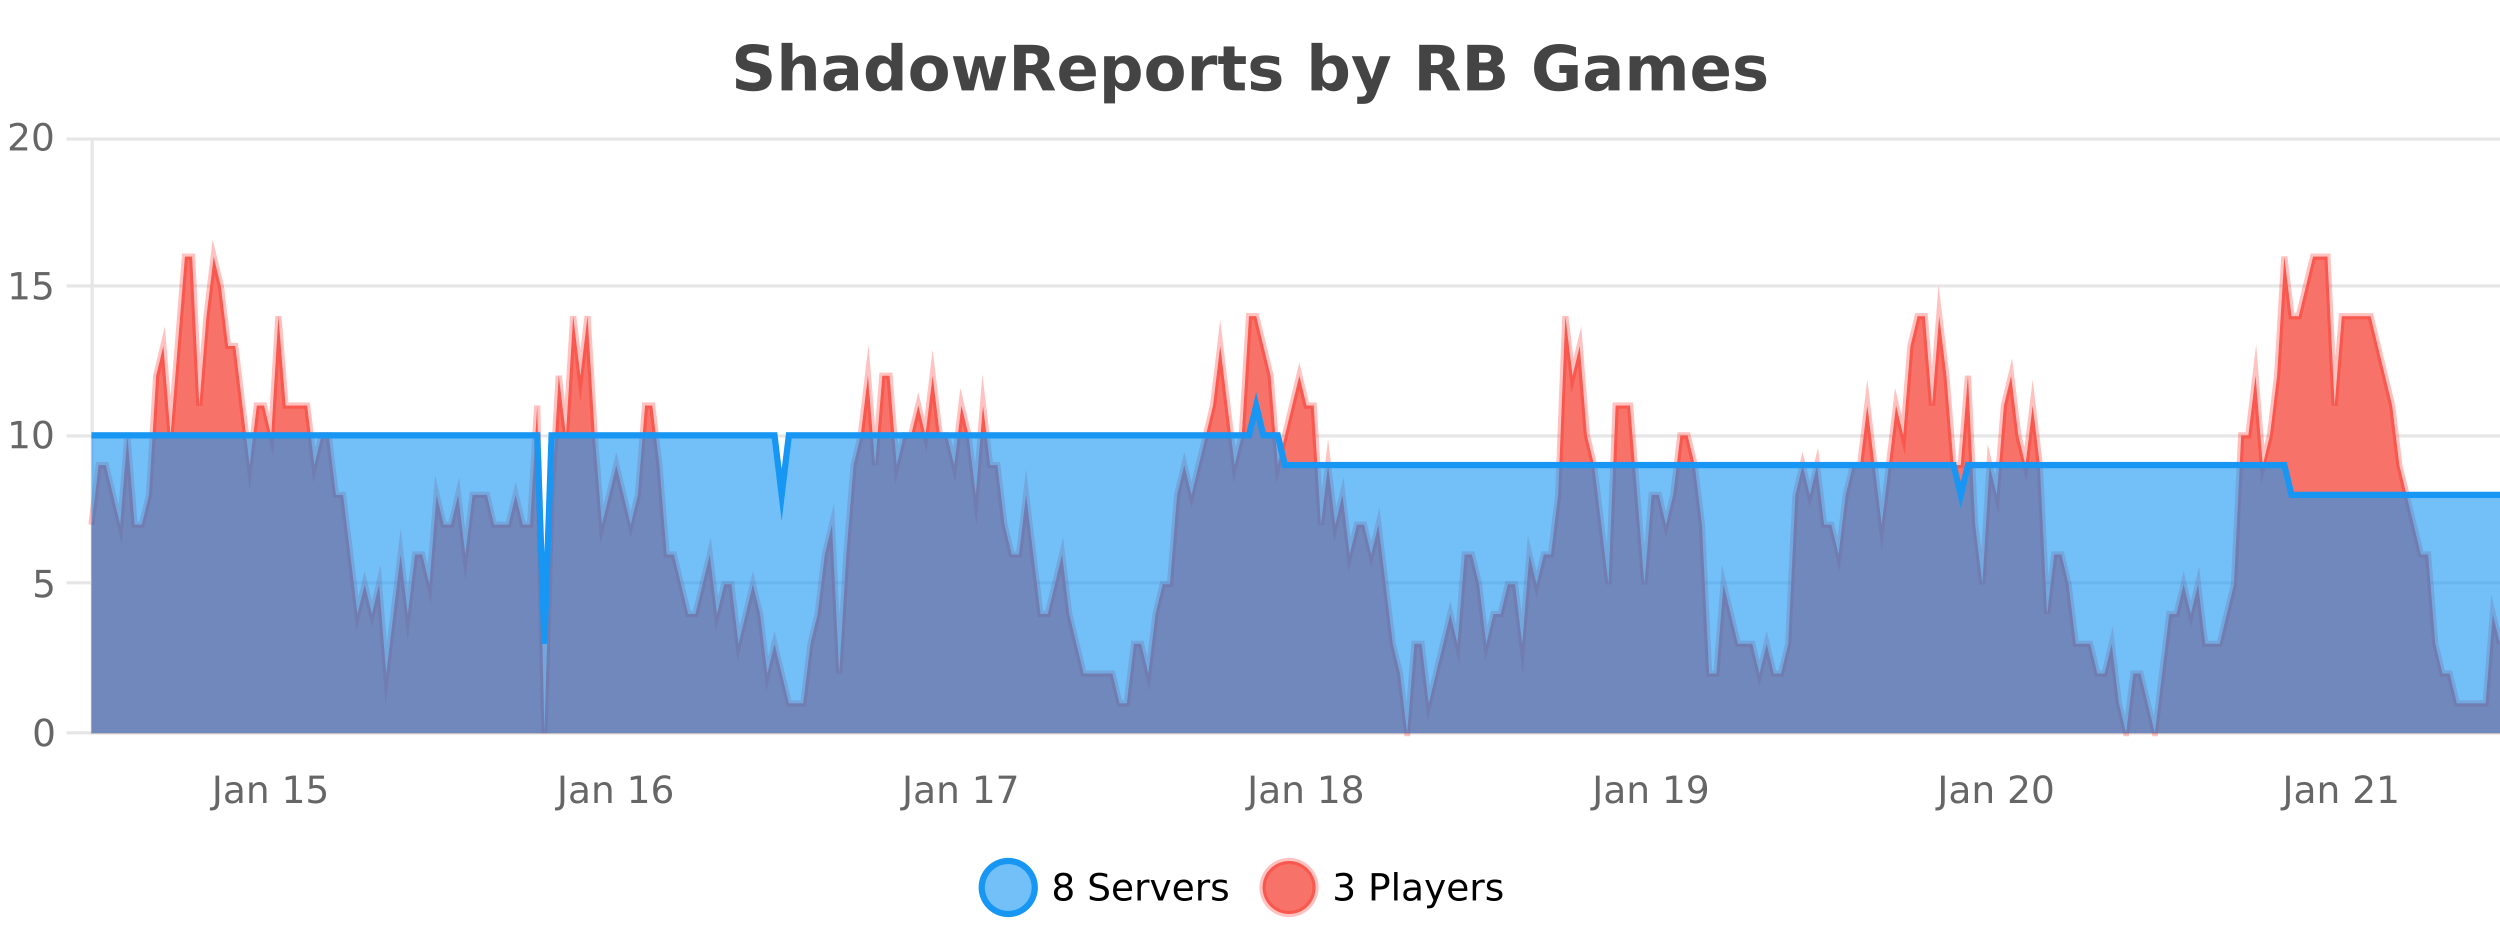 <?xml version="1.0" encoding="UTF-8"?>
<svg xmlns="http://www.w3.org/2000/svg" xmlns:xlink="http://www.w3.org/1999/xlink" width="800pt" height="300pt" viewBox="0 0 800 300" version="1.1">
<defs>
<clipPath id="clip1">
  <path d="M 285 263 L 360 263 L 360 300 L 285 300 Z M 285 263 "/>
</clipPath>
<clipPath id="clip2">
  <path d="M 375 263 L 450 263 L 450 300 L 375 300 Z M 375 263 "/>
</clipPath>
<clipPath id="clip3">
  <path d="M 29.27 82 L 800 82 L 800 234.602 L 29.27 234.602 Z M 29.27 82 "/>
</clipPath>
<clipPath id="clip4">
  <path d="M 28.27 53 L 800 53 L 800 235.602 L 28.27 235.602 Z M 28.27 53 "/>
</clipPath>
<clipPath id="clip5">
  <path d="M 29.27 129 L 800 129 L 800 234.602 L 29.27 234.602 Z M 29.27 129 "/>
</clipPath>
<clipPath id="clip6">
  <path d="M 28.27 101 L 800 101 L 800 235 L 28.27 235 Z M 28.27 101 "/>
</clipPath>
</defs>
<g id="surface370046">
<rect x="0" y="0" width="800" height="300" style="fill:rgb(100%,100%,100%);fill-opacity:1;stroke:none;"/>
<path style="fill:none;stroke-width:1;stroke-linecap:butt;stroke-linejoin:miter;stroke:rgb(0%,0%,0%);stroke-opacity:0.098;stroke-miterlimit:10;" d="M 30 234.5 L 800 234.5 "/>
<path style="fill:none;stroke-width:1;stroke-linecap:butt;stroke-linejoin:miter;stroke:rgb(0%,0%,0%);stroke-opacity:0.098;stroke-miterlimit:10;" d="M 21.27 234.5 L 29 234.5 "/>
<path style="fill:none;stroke-width:1;stroke-linecap:butt;stroke-linejoin:miter;stroke:rgb(0%,0%,0%);stroke-opacity:0.098;stroke-miterlimit:10;" d="M 30 186.5 L 800 186.5 "/>
<path style="fill:none;stroke-width:1;stroke-linecap:butt;stroke-linejoin:miter;stroke:rgb(0%,0%,0%);stroke-opacity:0.098;stroke-miterlimit:10;" d="M 21.27 186.5 L 29 186.5 "/>
<path style="fill:none;stroke-width:1;stroke-linecap:butt;stroke-linejoin:miter;stroke:rgb(0%,0%,0%);stroke-opacity:0.098;stroke-miterlimit:10;" d="M 30 139.5 L 800 139.5 "/>
<path style="fill:none;stroke-width:1;stroke-linecap:butt;stroke-linejoin:miter;stroke:rgb(0%,0%,0%);stroke-opacity:0.098;stroke-miterlimit:10;" d="M 21.27 139.5 L 29 139.5 "/>
<path style="fill:none;stroke-width:1;stroke-linecap:butt;stroke-linejoin:miter;stroke:rgb(0%,0%,0%);stroke-opacity:0.098;stroke-miterlimit:10;" d="M 30 91.5 L 800 91.5 "/>
<path style="fill:none;stroke-width:1;stroke-linecap:butt;stroke-linejoin:miter;stroke:rgb(0%,0%,0%);stroke-opacity:0.098;stroke-miterlimit:10;" d="M 21.27 91.5 L 29 91.5 "/>
<path style="fill:none;stroke-width:1;stroke-linecap:butt;stroke-linejoin:miter;stroke:rgb(0%,0%,0%);stroke-opacity:0.098;stroke-miterlimit:10;" d="M 30 44.5 L 800 44.5 "/>
<path style="fill:none;stroke-width:1;stroke-linecap:butt;stroke-linejoin:miter;stroke:rgb(0%,0%,0%);stroke-opacity:0.098;stroke-miterlimit:10;" d="M 21.27 44.5 L 29 44.5 "/>
<path style=" stroke:none;fill-rule:nonzero;fill:rgb(9.02%,58.824%,95.294%);fill-opacity:0.6;" d="M 331.121 284 C 331.121 288.688 327.324 292.484 322.637 292.484 C 317.953 292.484 314.152 288.688 314.152 284 C 314.152 279.312 317.953 275.516 322.637 275.516 C 327.324 275.516 331.121 279.312 331.121 284 Z M 331.121 284 "/>
<g clip-path="url(#clip1)" clip-rule="nonzero">
<path style="fill:none;stroke-width:2;stroke-linecap:butt;stroke-linejoin:miter;stroke:rgb(9.02%,58.824%,95.294%);stroke-opacity:1;stroke-miterlimit:10;" d="M 331.121 284 C 331.121 288.688 327.324 292.484 322.637 292.484 C 317.953 292.484 314.152 288.688 314.152 284 C 314.152 279.312 317.953 275.516 322.637 275.516 C 327.324 275.516 331.121 279.312 331.121 284 Z M 331.121 284 "/>
</g>
<path style=" stroke:none;fill-rule:nonzero;fill:rgb(0%,0%,0%);fill-opacity:1;" d="M 340.266 284 C 339.703 284 339.258 284.152 338.938 284.453 C 338.613 284.758 338.453 285.168 338.453 285.688 C 338.453 286.219 338.613 286.637 338.938 286.938 C 339.258 287.242 339.703 287.391 340.266 287.391 C 340.828 287.391 341.27 287.242 341.594 286.938 C 341.914 286.637 342.078 286.219 342.078 285.688 C 342.078 285.168 341.914 284.758 341.594 284.453 C 341.281 284.152 340.836 284 340.266 284 Z M 339.078 283.5 C 338.578 283.375 338.18 283.141 337.891 282.797 C 337.609 282.445 337.469 282.016 337.469 281.516 C 337.469 280.82 337.719 280.266 338.219 279.859 C 338.719 279.453 339.398 279.25 340.266 279.25 C 341.141 279.25 341.82 279.453 342.312 279.859 C 342.812 280.266 343.062 280.82 343.062 281.516 C 343.062 282.016 342.922 282.445 342.641 282.797 C 342.359 283.141 341.961 283.375 341.453 283.5 C 342.023 283.637 342.469 283.898 342.781 284.281 C 343.102 284.668 343.266 285.137 343.266 285.688 C 343.266 286.543 343.004 287.199 342.484 287.656 C 341.973 288.105 341.234 288.328 340.266 288.328 C 339.305 288.328 338.566 288.105 338.047 287.656 C 337.523 287.199 337.266 286.543 337.266 285.688 C 337.266 285.137 337.426 284.668 337.75 284.281 C 338.07 283.898 338.516 283.637 339.078 283.5 Z M 338.656 281.625 C 338.656 282.086 338.797 282.438 339.078 282.688 C 339.359 282.938 339.754 283.062 340.266 283.062 C 340.773 283.062 341.172 282.938 341.453 282.688 C 341.742 282.438 341.891 282.086 341.891 281.625 C 341.891 281.18 341.742 280.828 341.453 280.578 C 341.172 280.32 340.773 280.188 340.266 280.188 C 339.754 280.188 339.359 280.32 339.078 280.578 C 338.797 280.828 338.656 281.18 338.656 281.625 Z M 354.32 279.688 L 354.32 280.844 C 353.871 280.637 353.445 280.48 353.039 280.375 C 352.641 280.262 352.262 280.203 351.898 280.203 C 351.25 280.203 350.75 280.328 350.398 280.578 C 350.055 280.828 349.883 281.188 349.883 281.656 C 349.883 282.043 349.996 282.336 350.227 282.531 C 350.453 282.73 350.898 282.887 351.555 283 L 352.258 283.156 C 353.141 283.324 353.793 283.621 354.211 284.047 C 354.637 284.465 354.852 285.027 354.852 285.734 C 354.852 286.59 354.562 287.234 353.992 287.672 C 353.43 288.109 352.594 288.328 351.492 288.328 C 351.086 288.328 350.648 288.281 350.18 288.188 C 349.711 288.094 349.227 287.953 348.727 287.766 L 348.727 286.547 C 349.203 286.82 349.672 287.023 350.133 287.156 C 350.602 287.293 351.055 287.359 351.492 287.359 C 352.168 287.359 352.688 287.23 353.055 286.969 C 353.43 286.699 353.617 286.32 353.617 285.828 C 353.617 285.402 353.48 285.07 353.211 284.828 C 352.949 284.578 352.516 284.398 351.914 284.281 L 351.195 284.141 C 350.309 283.965 349.668 283.688 349.273 283.312 C 348.887 282.938 348.695 282.418 348.695 281.75 C 348.695 280.969 348.965 280.359 349.508 279.922 C 350.047 279.477 350.797 279.25 351.758 279.25 C 352.172 279.25 352.59 279.289 353.008 279.359 C 353.434 279.434 353.871 279.543 354.32 279.688 Z M 362.266 284.609 L 362.266 285.125 L 357.297 285.125 C 357.348 285.875 357.57 286.445 357.969 286.828 C 358.375 287.215 358.93 287.406 359.641 287.406 C 360.055 287.406 360.457 287.359 360.844 287.266 C 361.238 287.164 361.629 287.008 362.016 286.797 L 362.016 287.828 C 361.617 287.984 361.219 288.105 360.812 288.188 C 360.406 288.281 359.992 288.328 359.578 288.328 C 358.535 288.328 357.707 288.027 357.094 287.422 C 356.477 286.809 356.172 285.98 356.172 284.938 C 356.172 283.867 356.461 283.016 357.047 282.391 C 357.629 281.758 358.41 281.438 359.391 281.438 C 360.273 281.438 360.973 281.727 361.484 282.297 C 362.004 282.859 362.266 283.633 362.266 284.609 Z M 361.188 284.281 C 361.176 283.699 361.008 283.23 360.688 282.875 C 360.363 282.523 359.938 282.344 359.406 282.344 C 358.801 282.344 358.316 282.516 357.953 282.859 C 357.598 283.203 357.395 283.684 357.344 284.297 Z M 367.836 282.594 C 367.711 282.531 367.574 282.484 367.43 282.453 C 367.293 282.414 367.137 282.391 366.961 282.391 C 366.355 282.391 365.887 282.59 365.555 282.984 C 365.23 283.383 365.07 283.953 365.07 284.703 L 365.07 288.156 L 363.992 288.156 L 363.992 281.594 L 365.07 281.594 L 365.07 282.609 C 365.297 282.215 365.594 281.922 365.961 281.734 C 366.324 281.539 366.766 281.438 367.289 281.438 C 367.359 281.438 367.438 281.445 367.523 281.453 C 367.617 281.465 367.715 281.48 367.82 281.5 Z M 368.195 281.594 L 369.336 281.594 L 371.383 287.094 L 373.445 281.594 L 374.586 281.594 L 372.117 288.156 L 370.648 288.156 Z M 381.688 284.609 L 381.688 285.125 L 376.719 285.125 C 376.77 285.875 376.992 286.445 377.391 286.828 C 377.797 287.215 378.352 287.406 379.062 287.406 C 379.477 287.406 379.879 287.359 380.266 287.266 C 380.66 287.164 381.051 287.008 381.438 286.797 L 381.438 287.828 C 381.039 287.984 380.641 288.105 380.234 288.188 C 379.828 288.281 379.414 288.328 379 288.328 C 377.957 288.328 377.129 288.027 376.516 287.422 C 375.898 286.809 375.594 285.98 375.594 284.938 C 375.594 283.867 375.883 283.016 376.469 282.391 C 377.051 281.758 377.832 281.438 378.812 281.438 C 379.695 281.438 380.395 281.727 380.906 282.297 C 381.426 282.859 381.688 283.633 381.688 284.609 Z M 380.609 284.281 C 380.598 283.699 380.43 283.23 380.109 282.875 C 379.785 282.523 379.359 282.344 378.828 282.344 C 378.223 282.344 377.738 282.516 377.375 282.859 C 377.02 283.203 376.816 283.684 376.766 284.297 Z M 387.258 282.594 C 387.133 282.531 386.996 282.484 386.852 282.453 C 386.715 282.414 386.559 282.391 386.383 282.391 C 385.777 282.391 385.309 282.59 384.977 282.984 C 384.652 283.383 384.492 283.953 384.492 284.703 L 384.492 288.156 L 383.414 288.156 L 383.414 281.594 L 384.492 281.594 L 384.492 282.609 C 384.719 282.215 385.016 281.922 385.383 281.734 C 385.746 281.539 386.188 281.438 386.711 281.438 C 386.781 281.438 386.859 281.445 386.945 281.453 C 387.039 281.465 387.137 281.48 387.242 281.5 Z M 392.562 281.781 L 392.562 282.812 C 392.258 282.656 391.941 282.543 391.609 282.469 C 391.285 282.387 390.945 282.344 390.594 282.344 C 390.062 282.344 389.66 282.43 389.391 282.594 C 389.117 282.75 388.984 282.996 388.984 283.328 C 388.984 283.578 389.078 283.777 389.266 283.922 C 389.461 284.059 389.852 284.188 390.438 284.312 L 390.797 284.406 C 391.566 284.562 392.113 284.793 392.438 285.094 C 392.758 285.398 392.922 285.812 392.922 286.344 C 392.922 286.961 392.676 287.445 392.188 287.797 C 391.707 288.152 391.047 288.328 390.203 288.328 C 389.848 288.328 389.477 288.289 389.094 288.219 C 388.719 288.156 388.32 288.059 387.906 287.922 L 387.906 286.797 C 388.301 287.008 388.691 287.164 389.078 287.266 C 389.461 287.371 389.848 287.422 390.234 287.422 C 390.734 287.422 391.117 287.34 391.391 287.172 C 391.672 286.996 391.812 286.746 391.812 286.422 C 391.812 286.133 391.711 285.906 391.516 285.75 C 391.316 285.594 390.883 285.445 390.219 285.297 L 389.844 285.219 C 389.176 285.074 388.691 284.855 388.391 284.562 C 388.098 284.273 387.953 283.875 387.953 283.375 C 387.953 282.75 388.172 282.273 388.609 281.938 C 389.047 281.605 389.664 281.438 390.469 281.438 C 390.863 281.438 391.238 281.469 391.594 281.531 C 391.945 281.586 392.27 281.668 392.562 281.781 Z M 332.637 277.016 "/>
<path style=" stroke:none;fill-rule:nonzero;fill:rgb(96.863%,44.706%,40.784%);fill-opacity:1;" d="M 420.988 284 C 420.988 288.688 417.191 292.484 412.504 292.484 C 407.82 292.484 404.02 288.688 404.02 284 C 404.02 279.312 407.82 275.516 412.504 275.516 C 417.191 275.516 420.988 279.312 420.988 284 Z M 420.988 284 "/>
<g clip-path="url(#clip2)" clip-rule="nonzero">
<path style="fill:none;stroke-width:2;stroke-linecap:butt;stroke-linejoin:miter;stroke:rgb(100%,4.706%,0%);stroke-opacity:0.247;stroke-miterlimit:10;" d="M 420.988 284 C 420.988 288.688 417.191 292.484 412.504 292.484 C 407.82 292.484 404.02 288.688 404.02 284 C 404.02 279.312 407.82 275.516 412.504 275.516 C 417.191 275.516 420.988 279.312 420.988 284 Z M 420.988 284 "/>
</g>
<path style=" stroke:none;fill-rule:nonzero;fill:rgb(0%,0%,0%);fill-opacity:1;" d="M 431.195 283.438 C 431.758 283.562 432.195 283.82 432.508 284.203 C 432.828 284.578 432.992 285.047 432.992 285.609 C 432.992 286.477 432.695 287.148 432.102 287.625 C 431.508 288.094 430.664 288.328 429.57 288.328 C 429.203 288.328 428.824 288.289 428.43 288.219 C 428.043 288.148 427.648 288.039 427.242 287.891 L 427.242 286.75 C 427.562 286.938 427.918 287.086 428.305 287.188 C 428.699 287.281 429.109 287.328 429.539 287.328 C 430.277 287.328 430.84 287.184 431.227 286.891 C 431.621 286.602 431.82 286.172 431.82 285.609 C 431.82 285.102 431.637 284.699 431.273 284.406 C 430.906 284.117 430.406 283.969 429.773 283.969 L 428.742 283.969 L 428.742 283 L 429.82 283 C 430.391 283 430.836 282.887 431.148 282.656 C 431.461 282.418 431.617 282.078 431.617 281.641 C 431.617 281.195 431.453 280.852 431.133 280.609 C 430.82 280.371 430.367 280.25 429.773 280.25 C 429.438 280.25 429.086 280.289 428.711 280.359 C 428.344 280.422 427.938 280.527 427.492 280.672 L 427.492 279.625 C 427.949 279.5 428.371 279.406 428.758 279.344 C 429.152 279.281 429.523 279.25 429.867 279.25 C 430.773 279.25 431.484 279.453 432.008 279.859 C 432.527 280.266 432.789 280.82 432.789 281.516 C 432.789 282.008 432.648 282.418 432.367 282.75 C 432.094 283.086 431.703 283.312 431.195 283.438 Z M 440.125 280.375 L 440.125 283.672 L 441.609 283.672 C 442.16 283.672 442.586 283.531 442.891 283.25 C 443.191 282.961 443.344 282.547 443.344 282.016 C 443.344 281.496 443.191 281.094 442.891 280.812 C 442.586 280.523 442.16 280.375 441.609 280.375 Z M 438.938 279.406 L 441.609 279.406 C 442.598 279.406 443.344 279.633 443.844 280.078 C 444.344 280.516 444.594 281.164 444.594 282.016 C 444.594 282.883 444.344 283.539 443.844 283.984 C 443.344 284.422 442.598 284.641 441.609 284.641 L 440.125 284.641 L 440.125 288.156 L 438.938 288.156 Z M 446.129 279.031 L 447.207 279.031 L 447.207 288.156 L 446.129 288.156 Z M 452.445 284.859 C 451.578 284.859 450.977 284.961 450.633 285.156 C 450.297 285.355 450.133 285.695 450.133 286.172 C 450.133 286.559 450.258 286.867 450.508 287.094 C 450.766 287.312 451.109 287.422 451.539 287.422 C 452.141 287.422 452.621 287.215 452.977 286.797 C 453.34 286.371 453.523 285.805 453.523 285.094 L 453.523 284.859 Z M 454.602 284.406 L 454.602 288.156 L 453.523 288.156 L 453.523 287.156 C 453.273 287.555 452.965 287.852 452.602 288.047 C 452.234 288.234 451.789 288.328 451.258 288.328 C 450.578 288.328 450.043 288.141 449.648 287.766 C 449.25 287.383 449.055 286.875 449.055 286.25 C 449.055 285.512 449.297 284.953 449.789 284.578 C 450.289 284.203 451.027 284.016 452.008 284.016 L 453.523 284.016 L 453.523 283.906 C 453.523 283.406 453.355 283.023 453.023 282.75 C 452.699 282.48 452.246 282.344 451.664 282.344 C 451.289 282.344 450.918 282.391 450.555 282.484 C 450.199 282.578 449.859 282.715 449.539 282.891 L 449.539 281.891 C 449.934 281.734 450.312 281.621 450.68 281.547 C 451.055 281.477 451.418 281.438 451.773 281.438 C 452.719 281.438 453.43 281.684 453.898 282.172 C 454.367 282.664 454.602 283.406 454.602 284.406 Z M 459.551 288.766 C 459.246 289.547 458.949 290.055 458.66 290.297 C 458.367 290.535 457.98 290.656 457.504 290.656 L 456.645 290.656 L 456.645 289.75 L 457.27 289.75 C 457.57 289.75 457.801 289.676 457.957 289.531 C 458.121 289.395 458.305 289.066 458.504 288.547 L 458.707 288.047 L 456.051 281.594 L 457.191 281.594 L 459.238 286.719 L 461.301 281.594 L 462.441 281.594 Z M 469.543 284.609 L 469.543 285.125 L 464.574 285.125 C 464.625 285.875 464.848 286.445 465.246 286.828 C 465.652 287.215 466.207 287.406 466.918 287.406 C 467.332 287.406 467.734 287.359 468.121 287.266 C 468.516 287.164 468.906 287.008 469.293 286.797 L 469.293 287.828 C 468.895 287.984 468.496 288.105 468.09 288.188 C 467.684 288.281 467.27 288.328 466.855 288.328 C 465.812 288.328 464.984 288.027 464.371 287.422 C 463.754 286.809 463.449 285.98 463.449 284.938 C 463.449 283.867 463.738 283.016 464.324 282.391 C 464.906 281.758 465.688 281.438 466.668 281.438 C 467.551 281.438 468.25 281.727 468.762 282.297 C 469.281 282.859 469.543 283.633 469.543 284.609 Z M 468.465 284.281 C 468.453 283.699 468.285 283.23 467.965 282.875 C 467.641 282.523 467.215 282.344 466.684 282.344 C 466.078 282.344 465.594 282.516 465.23 282.859 C 464.875 283.203 464.672 283.684 464.621 284.297 Z M 475.113 282.594 C 474.988 282.531 474.852 282.484 474.707 282.453 C 474.57 282.414 474.414 282.391 474.238 282.391 C 473.633 282.391 473.164 282.59 472.832 282.984 C 472.508 283.383 472.348 283.953 472.348 284.703 L 472.348 288.156 L 471.27 288.156 L 471.27 281.594 L 472.348 281.594 L 472.348 282.609 C 472.574 282.215 472.871 281.922 473.238 281.734 C 473.602 281.539 474.043 281.438 474.566 281.438 C 474.637 281.438 474.715 281.445 474.801 281.453 C 474.895 281.465 474.992 281.48 475.098 281.5 Z M 480.422 281.781 L 480.422 282.812 C 480.117 282.656 479.801 282.543 479.469 282.469 C 479.145 282.387 478.805 282.344 478.453 282.344 C 477.922 282.344 477.52 282.43 477.25 282.594 C 476.977 282.75 476.844 282.996 476.844 283.328 C 476.844 283.578 476.938 283.777 477.125 283.922 C 477.32 284.059 477.711 284.188 478.297 284.312 L 478.656 284.406 C 479.426 284.562 479.973 284.793 480.297 285.094 C 480.617 285.398 480.781 285.812 480.781 286.344 C 480.781 286.961 480.535 287.445 480.047 287.797 C 479.566 288.152 478.906 288.328 478.062 288.328 C 477.707 288.328 477.336 288.289 476.953 288.219 C 476.578 288.156 476.18 288.059 475.766 287.922 L 475.766 286.797 C 476.16 287.008 476.551 287.164 476.938 287.266 C 477.32 287.371 477.707 287.422 478.094 287.422 C 478.594 287.422 478.977 287.34 479.25 287.172 C 479.531 286.996 479.672 286.746 479.672 286.422 C 479.672 286.133 479.57 285.906 479.375 285.75 C 479.176 285.594 478.742 285.445 478.078 285.297 L 477.703 285.219 C 477.035 285.074 476.551 284.855 476.25 284.562 C 475.957 284.273 475.812 283.875 475.812 283.375 C 475.812 282.75 476.031 282.273 476.469 281.938 C 476.906 281.605 477.523 281.438 478.328 281.438 C 478.723 281.438 479.098 281.469 479.453 281.531 C 479.805 281.586 480.129 281.668 480.422 281.781 Z M 422.504 277.016 "/>
<path style=" stroke:none;fill-rule:nonzero;fill:rgb(26.667%,26.667%,26.667%);fill-opacity:1;" d="M 245.984 14.797 L 245.984 17.891 C 245.18 17.527 244.398 17.258 243.641 17.078 C 242.879 16.891 242.16 16.797 241.484 16.797 C 240.586 16.797 239.922 16.922 239.484 17.172 C 239.055 17.422 238.844 17.809 238.844 18.328 C 238.844 18.715 238.988 19.016 239.281 19.234 C 239.57 19.453 240.098 19.641 240.859 19.797 L 242.453 20.125 C 244.078 20.449 245.227 20.945 245.906 21.609 C 246.594 22.277 246.938 23.219 246.938 24.438 C 246.938 26.043 246.457 27.242 245.5 28.031 C 244.551 28.812 243.098 29.203 241.141 29.203 C 240.211 29.203 239.281 29.113 238.344 28.938 C 237.414 28.762 236.488 28.5 235.562 28.156 L 235.562 24.984 C 236.488 25.484 237.383 25.859 238.25 26.109 C 239.125 26.359 239.969 26.484 240.781 26.484 C 241.602 26.484 242.227 26.352 242.656 26.078 C 243.094 25.797 243.312 25.402 243.312 24.891 C 243.312 24.445 243.16 24.094 242.859 23.844 C 242.566 23.594 241.977 23.371 241.094 23.172 L 239.641 22.859 C 238.18 22.547 237.113 22.055 236.438 21.375 C 235.77 20.688 235.438 19.762 235.438 18.594 C 235.438 17.148 235.906 16.031 236.844 15.25 C 237.781 14.469 239.129 14.078 240.891 14.078 C 241.691 14.078 242.516 14.141 243.359 14.266 C 244.203 14.383 245.078 14.559 245.984 14.797 Z M 261.078 22.266 L 261.078 28.922 L 257.562 28.922 L 257.562 23.844 C 257.562 22.887 257.539 22.23 257.5 21.875 C 257.457 21.512 257.383 21.246 257.281 21.078 C 257.145 20.852 256.957 20.672 256.719 20.547 C 256.488 20.422 256.223 20.359 255.922 20.359 C 255.191 20.359 254.617 20.641 254.203 21.203 C 253.785 21.766 253.578 22.547 253.578 23.547 L 253.578 28.922 L 250.094 28.922 L 250.094 13.719 L 253.578 13.719 L 253.578 19.578 C 254.109 18.945 254.672 18.477 255.266 18.172 C 255.859 17.871 256.508 17.719 257.219 17.719 C 258.488 17.719 259.445 18.109 260.094 18.891 C 260.75 19.664 261.078 20.789 261.078 22.266 Z M 269.219 24 C 268.488 24 267.941 24.125 267.578 24.375 C 267.211 24.617 267.031 24.98 267.031 25.469 C 267.031 25.906 267.176 26.25 267.469 26.5 C 267.77 26.75 268.18 26.875 268.703 26.875 C 269.359 26.875 269.91 26.641 270.359 26.172 C 270.816 25.703 271.047 25.117 271.047 24.406 L 271.047 24 Z M 274.562 22.688 L 274.562 28.922 L 271.047 28.922 L 271.047 27.297 C 270.578 27.965 270.047 28.449 269.453 28.75 C 268.867 29.051 268.156 29.203 267.312 29.203 C 266.188 29.203 265.27 28.875 264.562 28.219 C 263.852 27.555 263.5 26.695 263.5 25.641 C 263.5 24.359 263.938 23.422 264.812 22.828 C 265.695 22.227 267.086 21.922 268.984 21.922 L 271.047 21.922 L 271.047 21.641 C 271.047 21.09 270.828 20.688 270.391 20.438 C 269.953 20.18 269.27 20.047 268.344 20.047 C 267.594 20.047 266.895 20.125 266.25 20.281 C 265.602 20.43 265.004 20.648 264.453 20.938 L 264.453 18.281 C 265.203 18.094 265.953 17.953 266.703 17.859 C 267.461 17.766 268.223 17.719 268.984 17.719 C 270.953 17.719 272.375 18.109 273.25 18.891 C 274.125 19.664 274.562 20.93 274.562 22.688 Z M 285.266 19.578 L 285.266 13.719 L 288.781 13.719 L 288.781 28.922 L 285.266 28.922 L 285.266 27.344 C 284.785 27.992 284.254 28.465 283.672 28.766 C 283.086 29.055 282.414 29.203 281.656 29.203 C 280.312 29.203 279.207 28.668 278.344 27.594 C 277.477 26.523 277.047 25.148 277.047 23.469 C 277.047 21.781 277.477 20.402 278.344 19.328 C 279.207 18.258 280.312 17.719 281.656 17.719 C 282.414 17.719 283.086 17.871 283.672 18.172 C 284.254 18.477 284.785 18.945 285.266 19.578 Z M 282.953 26.672 C 283.703 26.672 284.273 26.402 284.672 25.859 C 285.066 25.309 285.266 24.512 285.266 23.469 C 285.266 22.43 285.066 21.637 284.672 21.094 C 284.273 20.543 283.703 20.266 282.953 20.266 C 282.211 20.266 281.645 20.543 281.25 21.094 C 280.852 21.637 280.656 22.43 280.656 23.469 C 280.656 24.512 280.852 25.309 281.25 25.859 C 281.645 26.402 282.211 26.672 282.953 26.672 Z M 297.344 20.219 C 296.562 20.219 295.969 20.5 295.562 21.062 C 295.156 21.617 294.953 22.418 294.953 23.469 C 294.953 24.512 295.156 25.312 295.562 25.875 C 295.969 26.43 296.562 26.703 297.344 26.703 C 298.102 26.703 298.68 26.43 299.078 25.875 C 299.484 25.312 299.688 24.512 299.688 23.469 C 299.688 22.418 299.484 21.617 299.078 21.062 C 298.68 20.5 298.102 20.219 297.344 20.219 Z M 297.344 17.719 C 299.219 17.719 300.68 18.23 301.734 19.25 C 302.797 20.262 303.328 21.668 303.328 23.469 C 303.328 25.262 302.797 26.668 301.734 27.688 C 300.68 28.699 299.219 29.203 297.344 29.203 C 295.445 29.203 293.969 28.699 292.906 27.688 C 291.844 26.668 291.312 25.262 291.312 23.469 C 291.312 21.668 291.844 20.262 292.906 19.25 C 293.969 18.23 295.445 17.719 297.344 17.719 Z M 304.898 17.984 L 308.305 17.984 L 310.133 25.516 L 311.977 17.984 L 314.898 17.984 L 316.742 25.438 L 318.586 17.984 L 321.977 17.984 L 319.102 28.922 L 315.273 28.922 L 313.43 21.406 L 311.602 28.922 L 307.773 28.922 Z M 329.844 20.812 C 330.633 20.812 331.203 20.668 331.547 20.375 C 331.891 20.074 332.062 19.59 332.062 18.922 C 332.062 18.258 331.891 17.781 331.547 17.5 C 331.203 17.211 330.633 17.062 329.844 17.062 L 328.266 17.062 L 328.266 20.812 Z M 328.266 23.406 L 328.266 28.922 L 324.516 28.922 L 324.516 14.344 L 330.25 14.344 C 332.164 14.344 333.57 14.668 334.469 15.312 C 335.363 15.961 335.812 16.977 335.812 18.359 C 335.812 19.328 335.578 20.125 335.109 20.75 C 334.648 21.367 333.953 21.82 333.016 22.109 C 333.523 22.227 333.984 22.492 334.391 22.906 C 334.797 23.312 335.207 23.938 335.625 24.781 L 337.672 28.922 L 333.672 28.922 L 331.891 25.297 C 331.535 24.57 331.172 24.074 330.797 23.812 C 330.43 23.543 329.941 23.406 329.328 23.406 Z M 350.664 23.422 L 350.664 24.422 L 342.492 24.422 C 342.574 25.246 342.871 25.859 343.383 26.266 C 343.891 26.672 344.602 26.875 345.508 26.875 C 346.246 26.875 347 26.766 347.773 26.547 C 348.543 26.328 349.336 26 350.148 25.562 L 350.148 28.25 C 349.324 28.562 348.496 28.797 347.664 28.953 C 346.84 29.117 346.016 29.203 345.195 29.203 C 343.215 29.203 341.672 28.703 340.57 27.703 C 339.477 26.695 338.93 25.281 338.93 23.469 C 338.93 21.68 339.465 20.273 340.539 19.25 C 341.621 18.23 343.105 17.719 344.992 17.719 C 346.711 17.719 348.086 18.242 349.117 19.281 C 350.148 20.312 350.664 21.695 350.664 23.422 Z M 347.07 22.266 C 347.07 21.602 346.875 21.062 346.492 20.656 C 346.105 20.25 345.602 20.047 344.977 20.047 C 344.297 20.047 343.746 20.242 343.32 20.625 C 342.902 21 342.641 21.547 342.539 22.266 Z M 356.809 27.344 L 356.809 33.078 L 353.324 33.078 L 353.324 17.984 L 356.809 17.984 L 356.809 19.578 C 357.297 18.945 357.832 18.477 358.418 18.172 C 359 17.871 359.672 17.719 360.434 17.719 C 361.785 17.719 362.895 18.258 363.762 19.328 C 364.625 20.402 365.059 21.781 365.059 23.469 C 365.059 25.148 364.625 26.523 363.762 27.594 C 362.895 28.668 361.785 29.203 360.434 29.203 C 359.672 29.203 359 29.051 358.418 28.75 C 357.832 28.449 357.297 27.98 356.809 27.344 Z M 359.137 20.266 C 358.387 20.266 357.809 20.543 357.402 21.094 C 357.004 21.637 356.809 22.43 356.809 23.469 C 356.809 24.5 357.004 25.293 357.402 25.844 C 357.809 26.398 358.387 26.672 359.137 26.672 C 359.887 26.672 360.457 26.402 360.855 25.859 C 361.25 25.309 361.449 24.512 361.449 23.469 C 361.449 22.43 361.25 21.637 360.855 21.094 C 360.457 20.543 359.887 20.266 359.137 20.266 Z M 372.844 20.219 C 372.062 20.219 371.469 20.5 371.062 21.062 C 370.656 21.617 370.453 22.418 370.453 23.469 C 370.453 24.512 370.656 25.312 371.062 25.875 C 371.469 26.43 372.062 26.703 372.844 26.703 C 373.602 26.703 374.18 26.43 374.578 25.875 C 374.984 25.312 375.188 24.512 375.188 23.469 C 375.188 22.418 374.984 21.617 374.578 21.062 C 374.18 20.5 373.602 20.219 372.844 20.219 Z M 372.844 17.719 C 374.719 17.719 376.18 18.23 377.234 19.25 C 378.297 20.262 378.828 21.668 378.828 23.469 C 378.828 25.262 378.297 26.668 377.234 27.688 C 376.18 28.699 374.719 29.203 372.844 29.203 C 370.945 29.203 369.469 28.699 368.406 27.688 C 367.344 26.668 366.812 25.262 366.812 23.469 C 366.812 21.668 367.344 20.262 368.406 19.25 C 369.469 18.23 370.945 17.719 372.844 17.719 Z M 389.508 20.969 C 389.195 20.824 388.887 20.719 388.586 20.656 C 388.281 20.586 387.98 20.547 387.68 20.547 C 386.773 20.547 386.074 20.836 385.586 21.406 C 385.105 21.98 384.867 22.805 384.867 23.875 L 384.867 28.922 L 381.383 28.922 L 381.383 17.984 L 384.867 17.984 L 384.867 19.781 C 385.312 19.062 385.828 18.543 386.414 18.219 C 386.996 17.887 387.695 17.719 388.508 17.719 C 388.633 17.719 388.762 17.727 388.898 17.734 C 389.031 17.746 389.23 17.766 389.492 17.797 Z M 395.055 14.875 L 395.055 17.984 L 398.664 17.984 L 398.664 20.484 L 395.055 20.484 L 395.055 25.125 C 395.055 25.637 395.152 25.98 395.352 26.156 C 395.559 26.336 395.961 26.422 396.555 26.422 L 398.352 26.422 L 398.352 28.922 L 395.352 28.922 C 393.977 28.922 392.996 28.637 392.414 28.062 C 391.84 27.48 391.555 26.5 391.555 25.125 L 391.555 20.484 L 389.82 20.484 L 389.82 17.984 L 391.555 17.984 L 391.555 14.875 Z M 409.336 18.328 L 409.336 20.984 C 408.594 20.672 407.875 20.438 407.18 20.281 C 406.48 20.125 405.82 20.047 405.195 20.047 C 404.539 20.047 404.047 20.133 403.727 20.297 C 403.402 20.465 403.242 20.719 403.242 21.062 C 403.242 21.344 403.359 21.559 403.602 21.703 C 403.852 21.852 404.289 21.961 404.914 22.031 L 405.539 22.125 C 407.328 22.355 408.531 22.73 409.148 23.25 C 409.762 23.773 410.07 24.59 410.07 25.703 C 410.07 26.871 409.637 27.746 408.773 28.328 C 407.918 28.914 406.641 29.203 404.945 29.203 C 404.215 29.203 403.465 29.145 402.695 29.031 C 401.922 28.918 401.133 28.746 400.32 28.516 L 400.32 25.859 C 401.016 26.203 401.73 26.461 402.461 26.625 C 403.188 26.793 403.934 26.875 404.695 26.875 C 405.383 26.875 405.898 26.781 406.242 26.594 C 406.586 26.406 406.758 26.125 406.758 25.75 C 406.758 25.438 406.637 25.211 406.398 25.062 C 406.156 24.906 405.684 24.789 404.977 24.703 L 404.367 24.625 C 402.805 24.43 401.711 24.07 401.086 23.547 C 400.461 23.016 400.148 22.215 400.148 21.141 C 400.148 19.984 400.543 19.125 401.336 18.562 C 402.137 18 403.355 17.719 404.992 17.719 C 405.637 17.719 406.312 17.773 407.023 17.875 C 407.73 17.969 408.5 18.121 409.336 18.328 Z M 425.484 26.672 C 426.234 26.672 426.805 26.402 427.203 25.859 C 427.598 25.309 427.797 24.512 427.797 23.469 C 427.797 22.43 427.598 21.637 427.203 21.094 C 426.805 20.543 426.234 20.266 425.484 20.266 C 424.734 20.266 424.156 20.543 423.75 21.094 C 423.352 21.637 423.156 22.43 423.156 23.469 C 423.156 24.5 423.352 25.293 423.75 25.844 C 424.156 26.398 424.734 26.672 425.484 26.672 Z M 423.156 19.578 C 423.645 18.945 424.18 18.477 424.766 18.172 C 425.348 17.871 426.02 17.719 426.781 17.719 C 428.133 17.719 429.242 18.258 430.109 19.328 C 430.973 20.402 431.406 21.781 431.406 23.469 C 431.406 25.148 430.973 26.523 430.109 27.594 C 429.242 28.668 428.133 29.203 426.781 29.203 C 426.02 29.203 425.348 29.051 424.766 28.75 C 424.18 28.449 423.645 27.98 423.156 27.344 L 423.156 28.922 L 419.672 28.922 L 419.672 13.719 L 423.156 13.719 Z M 432.551 17.984 L 436.035 17.984 L 438.988 25.406 L 441.488 17.984 L 444.973 17.984 L 440.379 29.953 C 439.918 31.172 439.379 32.02 438.754 32.5 C 438.137 32.988 437.332 33.234 436.332 33.234 L 434.301 33.234 L 434.301 30.938 L 435.395 30.938 C 435.988 30.938 436.418 30.844 436.691 30.656 C 436.961 30.469 437.168 30.129 437.316 29.641 L 437.426 29.344 Z M 459.473 20.812 C 460.262 20.812 460.832 20.668 461.176 20.375 C 461.52 20.074 461.691 19.59 461.691 18.922 C 461.691 18.258 461.52 17.781 461.176 17.5 C 460.832 17.211 460.262 17.062 459.473 17.062 L 457.895 17.062 L 457.895 20.812 Z M 457.895 23.406 L 457.895 28.922 L 454.145 28.922 L 454.145 14.344 L 459.879 14.344 C 461.793 14.344 463.199 14.668 464.098 15.312 C 464.992 15.961 465.441 16.977 465.441 18.359 C 465.441 19.328 465.207 20.125 464.738 20.75 C 464.277 21.367 463.582 21.82 462.645 22.109 C 463.152 22.227 463.613 22.492 464.02 22.906 C 464.426 23.312 464.836 23.938 465.254 24.781 L 467.301 28.922 L 463.301 28.922 L 461.52 25.297 C 461.164 24.57 460.801 24.074 460.426 23.812 C 460.059 23.543 459.57 23.406 458.957 23.406 Z M 475.375 19.984 C 475.969 19.984 476.414 19.855 476.719 19.594 C 477.031 19.336 477.188 18.949 477.188 18.438 C 477.188 17.938 477.031 17.559 476.719 17.297 C 476.414 17.039 475.969 16.906 475.375 16.906 L 473.297 16.906 L 473.297 19.984 Z M 475.5 26.359 C 476.258 26.359 476.828 26.203 477.203 25.891 C 477.586 25.57 477.781 25.086 477.781 24.438 C 477.781 23.805 477.594 23.328 477.219 23.016 C 476.844 22.703 476.27 22.547 475.5 22.547 L 473.297 22.547 L 473.297 26.359 Z M 479 21.125 C 479.812 21.355 480.438 21.789 480.875 22.422 C 481.32 23.047 481.547 23.82 481.547 24.734 C 481.547 26.141 481.066 27.195 480.109 27.891 C 479.16 28.578 477.719 28.922 475.781 28.922 L 469.547 28.922 L 469.547 14.344 L 475.188 14.344 C 477.207 14.344 478.672 14.652 479.578 15.266 C 480.492 15.871 480.953 16.852 480.953 18.203 C 480.953 18.914 480.785 19.516 480.453 20.016 C 480.117 20.508 479.633 20.875 479 21.125 Z M 504.844 27.844 C 503.906 28.293 502.93 28.633 501.922 28.859 C 500.922 29.086 499.879 29.203 498.797 29.203 C 496.367 29.203 494.445 28.527 493.031 27.172 C 491.613 25.809 490.906 23.965 490.906 21.641 C 490.906 19.297 491.625 17.453 493.062 16.109 C 494.508 14.758 496.492 14.078 499.016 14.078 C 499.984 14.078 500.91 14.172 501.797 14.359 C 502.68 14.539 503.52 14.805 504.312 15.156 L 504.312 18.172 C 503.5 17.715 502.688 17.371 501.875 17.141 C 501.07 16.914 500.27 16.797 499.469 16.797 C 497.969 16.797 496.812 17.219 496 18.062 C 495.195 18.898 494.797 20.09 494.797 21.641 C 494.797 23.184 495.188 24.375 495.969 25.219 C 496.75 26.062 497.859 26.484 499.297 26.484 C 499.68 26.484 500.039 26.461 500.375 26.406 C 500.719 26.355 501.02 26.277 501.281 26.172 L 501.281 23.344 L 498.984 23.344 L 498.984 20.828 L 504.844 20.828 Z M 512.902 24 C 512.172 24 511.625 24.125 511.262 24.375 C 510.895 24.617 510.715 24.98 510.715 25.469 C 510.715 25.906 510.859 26.25 511.152 26.5 C 511.453 26.75 511.863 26.875 512.387 26.875 C 513.043 26.875 513.594 26.641 514.043 26.172 C 514.5 25.703 514.73 25.117 514.73 24.406 L 514.73 24 Z M 518.246 22.688 L 518.246 28.922 L 514.73 28.922 L 514.73 27.297 C 514.262 27.965 513.73 28.449 513.137 28.75 C 512.551 29.051 511.84 29.203 510.996 29.203 C 509.871 29.203 508.953 28.875 508.246 28.219 C 507.535 27.555 507.184 26.695 507.184 25.641 C 507.184 24.359 507.621 23.422 508.496 22.828 C 509.379 22.227 510.77 21.922 512.668 21.922 L 514.73 21.922 L 514.73 21.641 C 514.73 21.09 514.512 20.688 514.074 20.438 C 513.637 20.18 512.953 20.047 512.027 20.047 C 511.277 20.047 510.578 20.125 509.934 20.281 C 509.285 20.43 508.688 20.648 508.137 20.938 L 508.137 18.281 C 508.887 18.094 509.637 17.953 510.387 17.859 C 511.145 17.766 511.906 17.719 512.668 17.719 C 514.637 17.719 516.059 18.109 516.934 18.891 C 517.809 19.664 518.246 20.93 518.246 22.688 Z M 531.633 19.797 C 532.078 19.121 532.605 18.605 533.211 18.25 C 533.824 17.898 534.496 17.719 535.227 17.719 C 536.477 17.719 537.43 18.109 538.086 18.891 C 538.75 19.664 539.086 20.789 539.086 22.266 L 539.086 28.922 L 535.57 28.922 L 535.57 23.219 C 535.57 23.137 535.57 23.047 535.57 22.953 C 535.578 22.859 535.586 22.73 535.586 22.562 C 535.586 21.793 535.469 21.234 535.242 20.891 C 535.012 20.539 534.641 20.359 534.133 20.359 C 533.477 20.359 532.965 20.637 532.602 21.188 C 532.234 21.73 532.047 22.516 532.039 23.547 L 532.039 28.922 L 528.523 28.922 L 528.523 23.219 C 528.523 22.012 528.418 21.234 528.211 20.891 C 528 20.539 527.633 20.359 527.102 20.359 C 526.422 20.359 525.902 20.637 525.539 21.188 C 525.172 21.73 524.992 22.516 524.992 23.547 L 524.992 28.922 L 521.477 28.922 L 521.477 17.984 L 524.992 17.984 L 524.992 19.578 C 525.43 18.965 525.922 18.5 526.477 18.188 C 527.027 17.875 527.641 17.719 528.32 17.719 C 529.07 17.719 529.734 17.902 530.32 18.266 C 530.902 18.633 531.34 19.141 531.633 19.797 Z M 553.254 23.422 L 553.254 24.422 L 545.082 24.422 C 545.164 25.246 545.461 25.859 545.973 26.266 C 546.48 26.672 547.191 26.875 548.098 26.875 C 548.836 26.875 549.59 26.766 550.363 26.547 C 551.133 26.328 551.926 26 552.738 25.562 L 552.738 28.25 C 551.914 28.562 551.086 28.797 550.254 28.953 C 549.43 29.117 548.605 29.203 547.785 29.203 C 545.805 29.203 544.262 28.703 543.16 27.703 C 542.066 26.695 541.52 25.281 541.52 23.469 C 541.52 21.68 542.055 20.273 543.129 19.25 C 544.211 18.23 545.695 17.719 547.582 17.719 C 549.301 17.719 550.676 18.242 551.707 19.281 C 552.738 20.312 553.254 21.695 553.254 23.422 Z M 549.66 22.266 C 549.66 21.602 549.465 21.062 549.082 20.656 C 548.695 20.25 548.191 20.047 547.566 20.047 C 546.887 20.047 546.336 20.242 545.91 20.625 C 545.492 21 545.23 21.547 545.129 22.266 Z M 564.445 18.328 L 564.445 20.984 C 563.703 20.672 562.984 20.438 562.289 20.281 C 561.59 20.125 560.93 20.047 560.305 20.047 C 559.648 20.047 559.156 20.133 558.836 20.297 C 558.512 20.465 558.352 20.719 558.352 21.062 C 558.352 21.344 558.469 21.559 558.711 21.703 C 558.961 21.852 559.398 21.961 560.023 22.031 L 560.648 22.125 C 562.438 22.355 563.641 22.73 564.258 23.25 C 564.871 23.773 565.18 24.59 565.18 25.703 C 565.18 26.871 564.746 27.746 563.883 28.328 C 563.027 28.914 561.75 29.203 560.055 29.203 C 559.324 29.203 558.574 29.145 557.805 29.031 C 557.031 28.918 556.242 28.746 555.43 28.516 L 555.43 25.859 C 556.125 26.203 556.84 26.461 557.57 26.625 C 558.297 26.793 559.043 26.875 559.805 26.875 C 560.492 26.875 561.008 26.781 561.352 26.594 C 561.695 26.406 561.867 26.125 561.867 25.75 C 561.867 25.438 561.746 25.211 561.508 25.062 C 561.266 24.906 560.793 24.789 560.086 24.703 L 559.477 24.625 C 557.914 24.43 556.82 24.07 556.195 23.547 C 555.57 23.016 555.258 22.215 555.258 21.141 C 555.258 19.984 555.652 19.125 556.445 18.562 C 557.246 18 558.465 17.719 560.102 17.719 C 560.746 17.719 561.422 17.773 562.133 17.875 C 562.84 17.969 563.609 18.121 564.445 18.328 Z M 234 10.359 "/>
<path style="fill:none;stroke-width:1;stroke-linecap:butt;stroke-linejoin:miter;stroke:rgb(0%,0%,0%);stroke-opacity:0.098;stroke-miterlimit:10;" d="M 29 234.5 L 801 234.5 "/>
<path style=" stroke:none;fill-rule:nonzero;fill:rgb(40%,40%,40%);fill-opacity:1;" d="M 68.957 248.203 L 70.145 248.203 L 70.145 256.344 C 70.145 257.395 69.941 258.16 69.535 258.641 C 69.137 259.117 68.496 259.359 67.613 259.359 L 67.16 259.359 L 67.16 258.359 L 67.535 258.359 C 68.055 258.359 68.418 258.211 68.629 257.922 C 68.848 257.629 68.957 257.102 68.957 256.344 Z M 75.434 253.656 C 74.566 253.656 73.965 253.758 73.621 253.953 C 73.285 254.152 73.121 254.492 73.121 254.969 C 73.121 255.355 73.246 255.664 73.496 255.891 C 73.754 256.109 74.098 256.219 74.527 256.219 C 75.129 256.219 75.609 256.012 75.965 255.594 C 76.328 255.168 76.512 254.602 76.512 253.891 L 76.512 253.656 Z M 77.59 253.203 L 77.59 256.953 L 76.512 256.953 L 76.512 255.953 C 76.262 256.352 75.953 256.648 75.59 256.844 C 75.223 257.031 74.777 257.125 74.246 257.125 C 73.566 257.125 73.031 256.938 72.637 256.562 C 72.238 256.18 72.043 255.672 72.043 255.047 C 72.043 254.309 72.285 253.75 72.777 253.375 C 73.277 253 74.016 252.812 74.996 252.812 L 76.512 252.812 L 76.512 252.703 C 76.512 252.203 76.344 251.82 76.012 251.547 C 75.688 251.277 75.234 251.141 74.652 251.141 C 74.277 251.141 73.906 251.188 73.543 251.281 C 73.188 251.375 72.848 251.512 72.527 251.688 L 72.527 250.688 C 72.922 250.531 73.301 250.418 73.668 250.344 C 74.043 250.273 74.406 250.234 74.762 250.234 C 75.707 250.234 76.418 250.48 76.887 250.969 C 77.355 251.461 77.59 252.203 77.59 253.203 Z M 85.273 252.984 L 85.273 256.953 L 84.195 256.953 L 84.195 253.031 C 84.195 252.406 84.07 251.945 83.82 251.641 C 83.578 251.328 83.219 251.172 82.742 251.172 C 82.156 251.172 81.695 251.359 81.352 251.734 C 81.016 252.102 80.852 252.605 80.852 253.25 L 80.852 256.953 L 79.773 256.953 L 79.773 250.391 L 80.852 250.391 L 80.852 251.406 C 81.109 251.012 81.414 250.719 81.758 250.531 C 82.109 250.336 82.516 250.234 82.977 250.234 C 83.727 250.234 84.293 250.469 84.68 250.938 C 85.074 251.398 85.273 252.078 85.273 252.984 Z M 91.582 255.953 L 93.52 255.953 L 93.52 249.281 L 91.41 249.703 L 91.41 248.625 L 93.504 248.203 L 94.691 248.203 L 94.691 255.953 L 96.629 255.953 L 96.629 256.953 L 91.582 256.953 Z M 99.031 248.203 L 103.672 248.203 L 103.672 249.203 L 100.109 249.203 L 100.109 251.344 C 100.285 251.281 100.457 251.242 100.625 251.219 C 100.801 251.188 100.973 251.172 101.141 251.172 C 102.117 251.172 102.895 251.445 103.469 251.984 C 104.039 252.516 104.328 253.234 104.328 254.141 C 104.328 255.09 104.031 255.824 103.438 256.344 C 102.852 256.867 102.031 257.125 100.969 257.125 C 100.594 257.125 100.211 257.094 99.828 257.031 C 99.453 256.969 99.062 256.875 98.656 256.75 L 98.656 255.562 C 99.008 255.75 99.375 255.891 99.75 255.984 C 100.125 256.078 100.52 256.125 100.938 256.125 C 101.613 256.125 102.148 255.949 102.547 255.594 C 102.941 255.242 103.141 254.758 103.141 254.141 C 103.141 253.539 102.941 253.059 102.547 252.703 C 102.148 252.352 101.613 252.172 100.938 252.172 C 100.625 252.172 100.305 252.211 99.984 252.281 C 99.672 252.344 99.352 252.449 99.031 252.594 Z M 67.785 245.816 "/>
<path style=" stroke:none;fill-rule:nonzero;fill:rgb(40%,40%,40%);fill-opacity:1;" d="M 179.391 248.203 L 180.578 248.203 L 180.578 256.344 C 180.578 257.395 180.375 258.16 179.969 258.641 C 179.57 259.117 178.93 259.359 178.047 259.359 L 177.594 259.359 L 177.594 258.359 L 177.969 258.359 C 178.488 258.359 178.852 258.211 179.062 257.922 C 179.281 257.629 179.391 257.102 179.391 256.344 Z M 185.867 253.656 C 185 253.656 184.398 253.758 184.055 253.953 C 183.719 254.152 183.555 254.492 183.555 254.969 C 183.555 255.355 183.68 255.664 183.93 255.891 C 184.188 256.109 184.531 256.219 184.961 256.219 C 185.562 256.219 186.043 256.012 186.398 255.594 C 186.762 255.168 186.945 254.602 186.945 253.891 L 186.945 253.656 Z M 188.023 253.203 L 188.023 256.953 L 186.945 256.953 L 186.945 255.953 C 186.695 256.352 186.387 256.648 186.023 256.844 C 185.656 257.031 185.211 257.125 184.68 257.125 C 184 257.125 183.465 256.938 183.07 256.562 C 182.672 256.18 182.477 255.672 182.477 255.047 C 182.477 254.309 182.719 253.75 183.211 253.375 C 183.711 253 184.449 252.812 185.43 252.812 L 186.945 252.812 L 186.945 252.703 C 186.945 252.203 186.777 251.82 186.445 251.547 C 186.121 251.277 185.668 251.141 185.086 251.141 C 184.711 251.141 184.34 251.188 183.977 251.281 C 183.621 251.375 183.281 251.512 182.961 251.688 L 182.961 250.688 C 183.355 250.531 183.734 250.418 184.102 250.344 C 184.477 250.273 184.84 250.234 185.195 250.234 C 186.141 250.234 186.852 250.48 187.32 250.969 C 187.789 251.461 188.023 252.203 188.023 253.203 Z M 195.703 252.984 L 195.703 256.953 L 194.625 256.953 L 194.625 253.031 C 194.625 252.406 194.5 251.945 194.25 251.641 C 194.008 251.328 193.648 251.172 193.172 251.172 C 192.586 251.172 192.125 251.359 191.781 251.734 C 191.445 252.102 191.281 252.605 191.281 253.25 L 191.281 256.953 L 190.203 256.953 L 190.203 250.391 L 191.281 250.391 L 191.281 251.406 C 191.539 251.012 191.844 250.719 192.188 250.531 C 192.539 250.336 192.945 250.234 193.406 250.234 C 194.156 250.234 194.723 250.469 195.109 250.938 C 195.504 251.398 195.703 252.078 195.703 252.984 Z M 202.016 255.953 L 203.953 255.953 L 203.953 249.281 L 201.844 249.703 L 201.844 248.625 L 203.938 248.203 L 205.125 248.203 L 205.125 255.953 L 207.062 255.953 L 207.062 256.953 L 202.016 256.953 Z M 212.133 252.109 C 211.602 252.109 211.18 252.293 210.867 252.656 C 210.555 253.023 210.398 253.516 210.398 254.141 C 210.398 254.777 210.555 255.277 210.867 255.641 C 211.18 256.008 211.602 256.188 212.133 256.188 C 212.664 256.188 213.078 256.008 213.383 255.641 C 213.695 255.277 213.852 254.777 213.852 254.141 C 213.852 253.516 213.695 253.023 213.383 252.656 C 213.078 252.293 212.664 252.109 212.133 252.109 Z M 214.477 248.391 L 214.477 249.469 C 214.172 249.336 213.871 249.23 213.57 249.156 C 213.266 249.086 212.969 249.047 212.68 249.047 C 211.898 249.047 211.297 249.312 210.883 249.844 C 210.477 250.367 210.242 251.156 210.18 252.219 C 210.406 251.887 210.695 251.633 211.039 251.453 C 211.391 251.266 211.777 251.172 212.195 251.172 C 213.07 251.172 213.762 251.438 214.273 251.969 C 214.781 252.5 215.039 253.227 215.039 254.141 C 215.039 255.047 214.773 255.773 214.242 256.312 C 213.711 256.855 213.008 257.125 212.133 257.125 C 211.109 257.125 210.336 256.742 209.805 255.969 C 209.273 255.188 209.008 254.062 209.008 252.594 C 209.008 251.211 209.336 250.105 209.992 249.281 C 210.648 248.461 211.527 248.047 212.633 248.047 C 212.922 248.047 213.219 248.078 213.523 248.141 C 213.824 248.195 214.141 248.277 214.477 248.391 Z M 178.219 245.816 "/>
<path style=" stroke:none;fill-rule:nonzero;fill:rgb(40%,40%,40%);fill-opacity:1;" d="M 289.824 248.203 L 291.012 248.203 L 291.012 256.344 C 291.012 257.395 290.809 258.16 290.402 258.641 C 290.004 259.117 289.363 259.359 288.48 259.359 L 288.027 259.359 L 288.027 258.359 L 288.402 258.359 C 288.922 258.359 289.285 258.211 289.496 257.922 C 289.715 257.629 289.824 257.102 289.824 256.344 Z M 296.301 253.656 C 295.434 253.656 294.832 253.758 294.488 253.953 C 294.152 254.152 293.988 254.492 293.988 254.969 C 293.988 255.355 294.113 255.664 294.363 255.891 C 294.621 256.109 294.965 256.219 295.395 256.219 C 295.996 256.219 296.477 256.012 296.832 255.594 C 297.195 255.168 297.379 254.602 297.379 253.891 L 297.379 253.656 Z M 298.457 253.203 L 298.457 256.953 L 297.379 256.953 L 297.379 255.953 C 297.129 256.352 296.82 256.648 296.457 256.844 C 296.09 257.031 295.645 257.125 295.113 257.125 C 294.434 257.125 293.898 256.938 293.504 256.562 C 293.105 256.18 292.91 255.672 292.91 255.047 C 292.91 254.309 293.152 253.75 293.645 253.375 C 294.145 253 294.883 252.812 295.863 252.812 L 297.379 252.812 L 297.379 252.703 C 297.379 252.203 297.211 251.82 296.879 251.547 C 296.555 251.277 296.102 251.141 295.52 251.141 C 295.145 251.141 294.773 251.188 294.41 251.281 C 294.055 251.375 293.715 251.512 293.395 251.688 L 293.395 250.688 C 293.789 250.531 294.168 250.418 294.535 250.344 C 294.91 250.273 295.273 250.234 295.629 250.234 C 296.574 250.234 297.285 250.48 297.754 250.969 C 298.223 251.461 298.457 252.203 298.457 253.203 Z M 306.141 252.984 L 306.141 256.953 L 305.062 256.953 L 305.062 253.031 C 305.062 252.406 304.938 251.945 304.688 251.641 C 304.445 251.328 304.086 251.172 303.609 251.172 C 303.023 251.172 302.562 251.359 302.219 251.734 C 301.883 252.102 301.719 252.605 301.719 253.25 L 301.719 256.953 L 300.641 256.953 L 300.641 250.391 L 301.719 250.391 L 301.719 251.406 C 301.977 251.012 302.281 250.719 302.625 250.531 C 302.977 250.336 303.383 250.234 303.844 250.234 C 304.594 250.234 305.16 250.469 305.547 250.938 C 305.941 251.398 306.141 252.078 306.141 252.984 Z M 312.449 255.953 L 314.387 255.953 L 314.387 249.281 L 312.277 249.703 L 312.277 248.625 L 314.371 248.203 L 315.559 248.203 L 315.559 255.953 L 317.496 255.953 L 317.496 256.953 L 312.449 256.953 Z M 319.586 248.203 L 325.211 248.203 L 325.211 248.703 L 322.039 256.953 L 320.805 256.953 L 323.789 249.203 L 319.586 249.203 Z M 288.652 245.816 "/>
<path style=" stroke:none;fill-rule:nonzero;fill:rgb(40%,40%,40%);fill-opacity:1;" d="M 400.258 248.203 L 401.445 248.203 L 401.445 256.344 C 401.445 257.395 401.242 258.16 400.836 258.641 C 400.438 259.117 399.797 259.359 398.914 259.359 L 398.461 259.359 L 398.461 258.359 L 398.836 258.359 C 399.355 258.359 399.719 258.211 399.93 257.922 C 400.148 257.629 400.258 257.102 400.258 256.344 Z M 406.734 253.656 C 405.867 253.656 405.266 253.758 404.922 253.953 C 404.586 254.152 404.422 254.492 404.422 254.969 C 404.422 255.355 404.547 255.664 404.797 255.891 C 405.055 256.109 405.398 256.219 405.828 256.219 C 406.43 256.219 406.91 256.012 407.266 255.594 C 407.629 255.168 407.812 254.602 407.812 253.891 L 407.812 253.656 Z M 408.891 253.203 L 408.891 256.953 L 407.812 256.953 L 407.812 255.953 C 407.562 256.352 407.254 256.648 406.891 256.844 C 406.523 257.031 406.078 257.125 405.547 257.125 C 404.867 257.125 404.332 256.938 403.938 256.562 C 403.539 256.18 403.344 255.672 403.344 255.047 C 403.344 254.309 403.586 253.75 404.078 253.375 C 404.578 253 405.316 252.812 406.297 252.812 L 407.812 252.812 L 407.812 252.703 C 407.812 252.203 407.645 251.82 407.312 251.547 C 406.988 251.277 406.535 251.141 405.953 251.141 C 405.578 251.141 405.207 251.188 404.844 251.281 C 404.488 251.375 404.148 251.512 403.828 251.688 L 403.828 250.688 C 404.223 250.531 404.602 250.418 404.969 250.344 C 405.344 250.273 405.707 250.234 406.062 250.234 C 407.008 250.234 407.719 250.48 408.188 250.969 C 408.656 251.461 408.891 252.203 408.891 253.203 Z M 416.57 252.984 L 416.57 256.953 L 415.492 256.953 L 415.492 253.031 C 415.492 252.406 415.367 251.945 415.117 251.641 C 414.875 251.328 414.516 251.172 414.039 251.172 C 413.453 251.172 412.992 251.359 412.648 251.734 C 412.312 252.102 412.148 252.605 412.148 253.25 L 412.148 256.953 L 411.07 256.953 L 411.07 250.391 L 412.148 250.391 L 412.148 251.406 C 412.406 251.012 412.711 250.719 413.055 250.531 C 413.406 250.336 413.812 250.234 414.273 250.234 C 415.023 250.234 415.59 250.469 415.977 250.938 C 416.371 251.398 416.57 252.078 416.57 252.984 Z M 422.883 255.953 L 424.82 255.953 L 424.82 249.281 L 422.711 249.703 L 422.711 248.625 L 424.805 248.203 L 425.992 248.203 L 425.992 255.953 L 427.93 255.953 L 427.93 256.953 L 422.883 256.953 Z M 432.844 252.797 C 432.281 252.797 431.836 252.949 431.516 253.25 C 431.191 253.555 431.031 253.965 431.031 254.484 C 431.031 255.016 431.191 255.434 431.516 255.734 C 431.836 256.039 432.281 256.188 432.844 256.188 C 433.406 256.188 433.848 256.039 434.172 255.734 C 434.492 255.434 434.656 255.016 434.656 254.484 C 434.656 253.965 434.492 253.555 434.172 253.25 C 433.859 252.949 433.414 252.797 432.844 252.797 Z M 431.656 252.297 C 431.156 252.172 430.758 251.938 430.469 251.594 C 430.188 251.242 430.047 250.812 430.047 250.312 C 430.047 249.617 430.297 249.062 430.797 248.656 C 431.297 248.25 431.977 248.047 432.844 248.047 C 433.719 248.047 434.398 248.25 434.891 248.656 C 435.391 249.062 435.641 249.617 435.641 250.312 C 435.641 250.812 435.5 251.242 435.219 251.594 C 434.938 251.938 434.539 252.172 434.031 252.297 C 434.602 252.434 435.047 252.695 435.359 253.078 C 435.68 253.465 435.844 253.934 435.844 254.484 C 435.844 255.34 435.582 255.996 435.062 256.453 C 434.551 256.902 433.812 257.125 432.844 257.125 C 431.883 257.125 431.145 256.902 430.625 256.453 C 430.102 255.996 429.844 255.34 429.844 254.484 C 429.844 253.934 430.004 253.465 430.328 253.078 C 430.648 252.695 431.094 252.434 431.656 252.297 Z M 431.234 250.422 C 431.234 250.883 431.375 251.234 431.656 251.484 C 431.938 251.734 432.332 251.859 432.844 251.859 C 433.352 251.859 433.75 251.734 434.031 251.484 C 434.32 251.234 434.469 250.883 434.469 250.422 C 434.469 249.977 434.32 249.625 434.031 249.375 C 433.75 249.117 433.352 248.984 432.844 248.984 C 432.332 248.984 431.938 249.117 431.656 249.375 C 431.375 249.625 431.234 249.977 431.234 250.422 Z M 399.086 245.816 "/>
<path style=" stroke:none;fill-rule:nonzero;fill:rgb(40%,40%,40%);fill-opacity:1;" d="M 510.691 248.203 L 511.879 248.203 L 511.879 256.344 C 511.879 257.395 511.676 258.16 511.27 258.641 C 510.871 259.117 510.23 259.359 509.348 259.359 L 508.895 259.359 L 508.895 258.359 L 509.27 258.359 C 509.789 258.359 510.152 258.211 510.363 257.922 C 510.582 257.629 510.691 257.102 510.691 256.344 Z M 517.168 253.656 C 516.301 253.656 515.699 253.758 515.355 253.953 C 515.02 254.152 514.855 254.492 514.855 254.969 C 514.855 255.355 514.98 255.664 515.23 255.891 C 515.488 256.109 515.832 256.219 516.262 256.219 C 516.863 256.219 517.344 256.012 517.699 255.594 C 518.062 255.168 518.246 254.602 518.246 253.891 L 518.246 253.656 Z M 519.324 253.203 L 519.324 256.953 L 518.246 256.953 L 518.246 255.953 C 517.996 256.352 517.688 256.648 517.324 256.844 C 516.957 257.031 516.512 257.125 515.98 257.125 C 515.301 257.125 514.766 256.938 514.371 256.562 C 513.973 256.18 513.777 255.672 513.777 255.047 C 513.777 254.309 514.02 253.75 514.512 253.375 C 515.012 253 515.75 252.812 516.73 252.812 L 518.246 252.812 L 518.246 252.703 C 518.246 252.203 518.078 251.82 517.746 251.547 C 517.422 251.277 516.969 251.141 516.387 251.141 C 516.012 251.141 515.641 251.188 515.277 251.281 C 514.922 251.375 514.582 251.512 514.262 251.688 L 514.262 250.688 C 514.656 250.531 515.035 250.418 515.402 250.344 C 515.777 250.273 516.141 250.234 516.496 250.234 C 517.441 250.234 518.152 250.48 518.621 250.969 C 519.09 251.461 519.324 252.203 519.324 253.203 Z M 527.008 252.984 L 527.008 256.953 L 525.93 256.953 L 525.93 253.031 C 525.93 252.406 525.805 251.945 525.555 251.641 C 525.312 251.328 524.953 251.172 524.477 251.172 C 523.891 251.172 523.43 251.359 523.086 251.734 C 522.75 252.102 522.586 252.605 522.586 253.25 L 522.586 256.953 L 521.508 256.953 L 521.508 250.391 L 522.586 250.391 L 522.586 251.406 C 522.844 251.012 523.148 250.719 523.492 250.531 C 523.844 250.336 524.25 250.234 524.711 250.234 C 525.461 250.234 526.027 250.469 526.414 250.938 C 526.809 251.398 527.008 252.078 527.008 252.984 Z M 533.316 255.953 L 535.254 255.953 L 535.254 249.281 L 533.145 249.703 L 533.145 248.625 L 535.238 248.203 L 536.426 248.203 L 536.426 255.953 L 538.363 255.953 L 538.363 256.953 L 533.316 256.953 Z M 540.781 256.766 L 540.781 255.688 C 541.082 255.836 541.383 255.945 541.688 256.016 C 541.988 256.09 542.289 256.125 542.594 256.125 C 543.375 256.125 543.969 255.867 544.375 255.344 C 544.789 254.812 545.023 254.012 545.078 252.938 C 544.859 253.281 544.57 253.543 544.219 253.719 C 543.875 253.898 543.488 253.984 543.062 253.984 C 542.188 253.984 541.492 253.727 540.984 253.203 C 540.473 252.672 540.219 251.945 540.219 251.016 C 540.219 250.121 540.484 249.402 541.016 248.859 C 541.547 248.32 542.254 248.047 543.141 248.047 C 544.148 248.047 544.922 248.438 545.453 249.219 C 545.992 249.992 546.266 251.117 546.266 252.594 C 546.266 253.969 545.938 255.07 545.281 255.891 C 544.625 256.715 543.742 257.125 542.641 257.125 C 542.336 257.125 542.035 257.094 541.734 257.031 C 541.43 256.977 541.113 256.891 540.781 256.766 Z M 543.141 253.062 C 543.672 253.062 544.094 252.883 544.406 252.516 C 544.719 252.152 544.875 251.652 544.875 251.016 C 544.875 250.391 544.719 249.898 544.406 249.531 C 544.094 249.168 543.672 248.984 543.141 248.984 C 542.609 248.984 542.188 249.168 541.875 249.531 C 541.57 249.898 541.422 250.391 541.422 251.016 C 541.422 251.652 541.57 252.152 541.875 252.516 C 542.188 252.883 542.609 253.062 543.141 253.062 Z M 509.52 245.816 "/>
<path style=" stroke:none;fill-rule:nonzero;fill:rgb(40%,40%,40%);fill-opacity:1;" d="M 621.125 248.203 L 622.312 248.203 L 622.312 256.344 C 622.312 257.395 622.109 258.16 621.703 258.641 C 621.305 259.117 620.664 259.359 619.781 259.359 L 619.328 259.359 L 619.328 258.359 L 619.703 258.359 C 620.223 258.359 620.586 258.211 620.797 257.922 C 621.016 257.629 621.125 257.102 621.125 256.344 Z M 627.602 253.656 C 626.734 253.656 626.133 253.758 625.789 253.953 C 625.453 254.152 625.289 254.492 625.289 254.969 C 625.289 255.355 625.414 255.664 625.664 255.891 C 625.922 256.109 626.266 256.219 626.695 256.219 C 627.297 256.219 627.777 256.012 628.133 255.594 C 628.496 255.168 628.68 254.602 628.68 253.891 L 628.68 253.656 Z M 629.758 253.203 L 629.758 256.953 L 628.68 256.953 L 628.68 255.953 C 628.43 256.352 628.121 256.648 627.758 256.844 C 627.391 257.031 626.945 257.125 626.414 257.125 C 625.734 257.125 625.199 256.938 624.805 256.562 C 624.406 256.18 624.211 255.672 624.211 255.047 C 624.211 254.309 624.453 253.75 624.945 253.375 C 625.445 253 626.184 252.812 627.164 252.812 L 628.68 252.812 L 628.68 252.703 C 628.68 252.203 628.512 251.82 628.18 251.547 C 627.855 251.277 627.402 251.141 626.82 251.141 C 626.445 251.141 626.074 251.188 625.711 251.281 C 625.355 251.375 625.016 251.512 624.695 251.688 L 624.695 250.688 C 625.09 250.531 625.469 250.418 625.836 250.344 C 626.211 250.273 626.574 250.234 626.93 250.234 C 627.875 250.234 628.586 250.48 629.055 250.969 C 629.523 251.461 629.758 252.203 629.758 253.203 Z M 637.438 252.984 L 637.438 256.953 L 636.359 256.953 L 636.359 253.031 C 636.359 252.406 636.234 251.945 635.984 251.641 C 635.742 251.328 635.383 251.172 634.906 251.172 C 634.32 251.172 633.859 251.359 633.516 251.734 C 633.18 252.102 633.016 252.605 633.016 253.25 L 633.016 256.953 L 631.938 256.953 L 631.938 250.391 L 633.016 250.391 L 633.016 251.406 C 633.273 251.012 633.578 250.719 633.922 250.531 C 634.273 250.336 634.68 250.234 635.141 250.234 C 635.891 250.234 636.457 250.469 636.844 250.938 C 637.238 251.398 637.438 252.078 637.438 252.984 Z M 644.562 255.953 L 648.703 255.953 L 648.703 256.953 L 643.141 256.953 L 643.141 255.953 C 643.586 255.496 644.195 254.875 644.969 254.094 C 645.75 253.305 646.238 252.793 646.438 252.562 C 646.82 252.148 647.086 251.793 647.234 251.5 C 647.391 251.199 647.469 250.906 647.469 250.625 C 647.469 250.156 647.301 249.777 646.969 249.484 C 646.645 249.195 646.223 249.047 645.703 249.047 C 645.328 249.047 644.93 249.109 644.516 249.234 C 644.109 249.359 643.672 249.559 643.203 249.828 L 643.203 248.625 C 643.68 248.438 644.125 248.297 644.531 248.203 C 644.945 248.102 645.328 248.047 645.672 248.047 C 646.578 248.047 647.301 248.277 647.844 248.734 C 648.383 249.184 648.656 249.789 648.656 250.547 C 648.656 250.902 648.586 251.242 648.453 251.562 C 648.316 251.887 648.07 252.266 647.719 252.703 C 647.613 252.82 647.301 253.148 646.781 253.688 C 646.258 254.23 645.52 254.984 644.562 255.953 Z M 653.711 248.984 C 653.105 248.984 652.648 249.289 652.336 249.891 C 652.031 250.484 651.883 251.387 651.883 252.594 C 651.883 253.793 652.031 254.695 652.336 255.297 C 652.648 255.891 653.105 256.188 653.711 256.188 C 654.324 256.188 654.781 255.891 655.086 255.297 C 655.398 254.695 655.555 253.793 655.555 252.594 C 655.555 251.387 655.398 250.484 655.086 249.891 C 654.781 249.289 654.324 248.984 653.711 248.984 Z M 653.711 248.047 C 654.688 248.047 655.438 248.438 655.961 249.219 C 656.48 249.992 656.742 251.117 656.742 252.594 C 656.742 254.062 656.48 255.188 655.961 255.969 C 655.438 256.742 654.688 257.125 653.711 257.125 C 652.73 257.125 651.98 256.742 651.461 255.969 C 650.949 255.188 650.695 254.062 650.695 252.594 C 650.695 251.117 650.949 249.992 651.461 249.219 C 651.98 248.438 652.73 248.047 653.711 248.047 Z M 619.953 245.816 "/>
<path style=" stroke:none;fill-rule:nonzero;fill:rgb(40%,40%,40%);fill-opacity:1;" d="M 731.559 248.203 L 732.746 248.203 L 732.746 256.344 C 732.746 257.395 732.543 258.16 732.137 258.641 C 731.738 259.117 731.098 259.359 730.215 259.359 L 729.762 259.359 L 729.762 258.359 L 730.137 258.359 C 730.656 258.359 731.02 258.211 731.23 257.922 C 731.449 257.629 731.559 257.102 731.559 256.344 Z M 738.035 253.656 C 737.168 253.656 736.566 253.758 736.223 253.953 C 735.887 254.152 735.723 254.492 735.723 254.969 C 735.723 255.355 735.848 255.664 736.098 255.891 C 736.355 256.109 736.699 256.219 737.129 256.219 C 737.73 256.219 738.211 256.012 738.566 255.594 C 738.93 255.168 739.113 254.602 739.113 253.891 L 739.113 253.656 Z M 740.191 253.203 L 740.191 256.953 L 739.113 256.953 L 739.113 255.953 C 738.863 256.352 738.555 256.648 738.191 256.844 C 737.824 257.031 737.379 257.125 736.848 257.125 C 736.168 257.125 735.633 256.938 735.238 256.562 C 734.84 256.18 734.645 255.672 734.645 255.047 C 734.645 254.309 734.887 253.75 735.379 253.375 C 735.879 253 736.617 252.812 737.598 252.812 L 739.113 252.812 L 739.113 252.703 C 739.113 252.203 738.945 251.82 738.613 251.547 C 738.289 251.277 737.836 251.141 737.254 251.141 C 736.879 251.141 736.508 251.188 736.145 251.281 C 735.789 251.375 735.449 251.512 735.129 251.688 L 735.129 250.688 C 735.523 250.531 735.902 250.418 736.27 250.344 C 736.645 250.273 737.008 250.234 737.363 250.234 C 738.309 250.234 739.02 250.48 739.488 250.969 C 739.957 251.461 740.191 252.203 740.191 253.203 Z M 747.875 252.984 L 747.875 256.953 L 746.797 256.953 L 746.797 253.031 C 746.797 252.406 746.672 251.945 746.422 251.641 C 746.18 251.328 745.82 251.172 745.344 251.172 C 744.758 251.172 744.297 251.359 743.953 251.734 C 743.617 252.102 743.453 252.605 743.453 253.25 L 743.453 256.953 L 742.375 256.953 L 742.375 250.391 L 743.453 250.391 L 743.453 251.406 C 743.711 251.012 744.016 250.719 744.359 250.531 C 744.711 250.336 745.117 250.234 745.578 250.234 C 746.328 250.234 746.895 250.469 747.281 250.938 C 747.676 251.398 747.875 252.078 747.875 252.984 Z M 754.996 255.953 L 759.137 255.953 L 759.137 256.953 L 753.574 256.953 L 753.574 255.953 C 754.02 255.496 754.629 254.875 755.402 254.094 C 756.184 253.305 756.672 252.793 756.871 252.562 C 757.254 252.148 757.52 251.793 757.668 251.5 C 757.824 251.199 757.902 250.906 757.902 250.625 C 757.902 250.156 757.734 249.777 757.402 249.484 C 757.078 249.195 756.656 249.047 756.137 249.047 C 755.762 249.047 755.363 249.109 754.949 249.234 C 754.543 249.359 754.105 249.559 753.637 249.828 L 753.637 248.625 C 754.113 248.438 754.559 248.297 754.965 248.203 C 755.379 248.102 755.762 248.047 756.105 248.047 C 757.012 248.047 757.734 248.277 758.277 248.734 C 758.816 249.184 759.09 249.789 759.09 250.547 C 759.09 250.902 759.02 251.242 758.887 251.562 C 758.75 251.887 758.504 252.266 758.152 252.703 C 758.047 252.82 757.734 253.148 757.215 253.688 C 756.691 254.23 755.953 254.984 754.996 255.953 Z M 761.82 255.953 L 763.758 255.953 L 763.758 249.281 L 761.648 249.703 L 761.648 248.625 L 763.742 248.203 L 764.93 248.203 L 764.93 255.953 L 766.867 255.953 L 766.867 256.953 L 761.82 256.953 Z M 730.387 245.816 "/>
<path style="fill:none;stroke-width:1;stroke-linecap:butt;stroke-linejoin:miter;stroke:rgb(0%,0%,0%);stroke-opacity:0.098;stroke-miterlimit:10;" d="M 29.5 44 L 29.5 235 "/>
<path style=" stroke:none;fill-rule:nonzero;fill:rgb(40%,40%,40%);fill-opacity:1;" d="M 14.082 230.789 C 13.477 230.789 13.02 231.094 12.707 231.695 C 12.402 232.289 12.254 233.191 12.254 234.398 C 12.254 235.598 12.402 236.5 12.707 237.102 C 13.02 237.695 13.477 237.992 14.082 237.992 C 14.695 237.992 15.152 237.695 15.457 237.102 C 15.77 236.5 15.926 235.598 15.926 234.398 C 15.926 233.191 15.77 232.289 15.457 231.695 C 15.152 231.094 14.695 230.789 14.082 230.789 Z M 14.082 229.852 C 15.059 229.852 15.809 230.242 16.332 231.023 C 16.852 231.797 17.113 232.922 17.113 234.398 C 17.113 235.867 16.852 236.992 16.332 237.773 C 15.809 238.547 15.059 238.93 14.082 238.93 C 13.102 238.93 12.352 238.547 11.832 237.773 C 11.32 236.992 11.066 235.867 11.066 234.398 C 11.066 232.922 11.32 231.797 11.832 231.023 C 12.352 230.242 13.102 229.852 14.082 229.852 Z M 10.27 227.617 "/>
<path style=" stroke:none;fill-rule:nonzero;fill:rgb(40%,40%,40%);fill-opacity:1;" d="M 11.566 182.352 L 16.207 182.352 L 16.207 183.352 L 12.645 183.352 L 12.645 185.492 C 12.82 185.43 12.992 185.391 13.16 185.367 C 13.336 185.336 13.508 185.32 13.676 185.32 C 14.652 185.32 15.43 185.594 16.004 186.133 C 16.574 186.664 16.863 187.383 16.863 188.289 C 16.863 189.238 16.566 189.973 15.973 190.492 C 15.387 191.016 14.566 191.273 13.504 191.273 C 13.129 191.273 12.746 191.242 12.363 191.18 C 11.988 191.117 11.598 191.023 11.191 190.898 L 11.191 189.711 C 11.543 189.898 11.91 190.039 12.285 190.133 C 12.66 190.227 13.055 190.273 13.473 190.273 C 14.148 190.273 14.684 190.098 15.082 189.742 C 15.477 189.391 15.676 188.906 15.676 188.289 C 15.676 187.688 15.477 187.207 15.082 186.852 C 14.684 186.5 14.148 186.32 13.473 186.32 C 13.16 186.32 12.84 186.359 12.52 186.43 C 12.207 186.492 11.887 186.598 11.566 186.742 Z M 10.27 179.965 "/>
<path style=" stroke:none;fill-rule:nonzero;fill:rgb(40%,40%,40%);fill-opacity:1;" d="M 3.754 142.453 L 5.691 142.453 L 5.691 135.781 L 3.582 136.203 L 3.582 135.125 L 5.676 134.703 L 6.863 134.703 L 6.863 142.453 L 8.801 142.453 L 8.801 143.453 L 3.754 143.453 Z M 13.719 135.484 C 13.113 135.484 12.656 135.789 12.344 136.391 C 12.039 136.984 11.891 137.887 11.891 139.094 C 11.891 140.293 12.039 141.195 12.344 141.797 C 12.656 142.391 13.113 142.688 13.719 142.688 C 14.332 142.688 14.789 142.391 15.094 141.797 C 15.406 141.195 15.562 140.293 15.562 139.094 C 15.562 137.887 15.406 136.984 15.094 136.391 C 14.789 135.789 14.332 135.484 13.719 135.484 Z M 13.719 134.547 C 14.695 134.547 15.445 134.938 15.969 135.719 C 16.488 136.492 16.75 137.617 16.75 139.094 C 16.75 140.562 16.488 141.688 15.969 142.469 C 15.445 143.242 14.695 143.625 13.719 143.625 C 12.738 143.625 11.988 143.242 11.469 142.469 C 10.957 141.688 10.703 140.562 10.703 139.094 C 10.703 137.617 10.957 136.492 11.469 135.719 C 11.988 134.938 12.738 134.547 13.719 134.547 Z M 2.27 132.316 "/>
<path style=" stroke:none;fill-rule:nonzero;fill:rgb(40%,40%,40%);fill-opacity:1;" d="M 3.754 94.805 L 5.691 94.805 L 5.691 88.133 L 3.582 88.555 L 3.582 87.477 L 5.676 87.055 L 6.863 87.055 L 6.863 94.805 L 8.801 94.805 L 8.801 95.805 L 3.754 95.805 Z M 11.203 87.055 L 15.844 87.055 L 15.844 88.055 L 12.281 88.055 L 12.281 90.195 C 12.457 90.133 12.629 90.094 12.797 90.07 C 12.973 90.039 13.145 90.023 13.312 90.023 C 14.289 90.023 15.066 90.297 15.641 90.836 C 16.211 91.367 16.5 92.086 16.5 92.992 C 16.5 93.941 16.203 94.676 15.609 95.195 C 15.023 95.719 14.203 95.977 13.141 95.977 C 12.766 95.977 12.383 95.945 12 95.883 C 11.625 95.82 11.234 95.727 10.828 95.602 L 10.828 94.414 C 11.18 94.602 11.547 94.742 11.922 94.836 C 12.297 94.93 12.691 94.977 13.109 94.977 C 13.785 94.977 14.32 94.801 14.719 94.445 C 15.113 94.094 15.312 93.609 15.312 92.992 C 15.312 92.391 15.113 91.91 14.719 91.555 C 14.32 91.203 13.785 91.023 13.109 91.023 C 12.797 91.023 12.477 91.062 12.156 91.133 C 11.844 91.195 11.523 91.301 11.203 91.445 Z M 2.27 84.664 "/>
<path style=" stroke:none;fill-rule:nonzero;fill:rgb(40%,40%,40%);fill-opacity:1;" d="M 4.566 47.156 L 8.707 47.156 L 8.707 48.156 L 3.145 48.156 L 3.145 47.156 C 3.59 46.699 4.199 46.078 4.973 45.297 C 5.754 44.508 6.242 43.996 6.441 43.766 C 6.824 43.352 7.09 42.996 7.238 42.703 C 7.395 42.402 7.473 42.109 7.473 41.828 C 7.473 41.359 7.305 40.98 6.973 40.688 C 6.648 40.398 6.227 40.25 5.707 40.25 C 5.332 40.25 4.934 40.312 4.52 40.438 C 4.113 40.562 3.676 40.762 3.207 41.031 L 3.207 39.828 C 3.684 39.641 4.129 39.5 4.535 39.406 C 4.949 39.305 5.332 39.25 5.676 39.25 C 6.582 39.25 7.305 39.48 7.848 39.938 C 8.387 40.387 8.66 40.992 8.66 41.75 C 8.66 42.105 8.59 42.445 8.457 42.766 C 8.32 43.09 8.074 43.469 7.723 43.906 C 7.617 44.023 7.305 44.352 6.785 44.891 C 6.262 45.434 5.523 46.188 4.566 47.156 Z M 13.719 40.188 C 13.113 40.188 12.656 40.492 12.344 41.094 C 12.039 41.688 11.891 42.59 11.891 43.797 C 11.891 44.996 12.039 45.898 12.344 46.5 C 12.656 47.094 13.113 47.391 13.719 47.391 C 14.332 47.391 14.789 47.094 15.094 46.5 C 15.406 45.898 15.562 44.996 15.562 43.797 C 15.562 42.59 15.406 41.688 15.094 41.094 C 14.789 40.492 14.332 40.188 13.719 40.188 Z M 13.719 39.25 C 14.695 39.25 15.445 39.641 15.969 40.422 C 16.488 41.195 16.75 42.32 16.75 43.797 C 16.75 45.266 16.488 46.391 15.969 47.172 C 15.445 47.945 14.695 48.328 13.719 48.328 C 12.738 48.328 11.988 47.945 11.469 47.172 C 10.957 46.391 10.703 45.266 10.703 43.797 C 10.703 42.32 10.957 41.195 11.469 40.422 C 11.988 39.641 12.738 39.25 13.719 39.25 Z M 2.27 37.016 "/>
<g clip-path="url(#clip3)" clip-rule="nonzero">
<path style=" stroke:none;fill-rule:nonzero;fill:rgb(96.863%,44.706%,40.784%);fill-opacity:1;" d="M 800 206.012 L 797.699 196.48 L 795.398 225.07 L 786.195 225.07 L 783.895 215.539 L 781.594 215.539 L 779.293 206.012 L 776.992 177.422 L 774.691 177.422 L 767.789 148.828 L 765.488 129.77 L 763.188 120.238 L 760.887 110.711 L 758.586 101.18 L 749.387 101.18 L 747.086 129.77 L 744.785 82.121 L 740.184 82.121 L 737.883 91.648 L 735.582 101.18 L 733.281 101.18 L 730.98 82.121 L 728.68 120.238 L 726.379 139.301 L 724.078 148.828 L 721.777 120.238 L 719.477 139.301 L 717.176 139.301 L 714.875 186.949 L 710.273 206.012 L 705.672 206.012 L 703.371 186.949 L 701.07 196.48 L 698.77 186.949 L 696.469 196.48 L 694.168 196.48 L 691.867 215.539 L 689.566 234.602 L 684.965 215.539 L 682.664 215.539 L 680.363 234.602 L 678.062 225.07 L 675.762 206.012 L 673.461 215.539 L 671.16 215.539 L 668.859 206.012 L 664.258 206.012 L 661.957 186.949 L 659.656 177.422 L 657.355 177.422 L 655.059 196.48 L 652.758 148.828 L 650.457 129.77 L 648.156 148.828 L 645.855 139.301 L 643.555 120.238 L 641.254 129.77 L 638.953 158.359 L 636.652 148.828 L 634.352 186.949 L 632.051 167.891 L 629.75 120.238 L 627.449 148.828 L 625.148 148.828 L 622.848 120.238 L 620.547 101.18 L 618.246 129.77 L 615.945 101.18 L 613.645 101.18 L 611.344 110.711 L 609.043 139.301 L 606.742 129.77 L 604.441 148.828 L 602.141 167.891 L 599.84 148.828 L 597.539 129.77 L 595.238 148.828 L 592.938 148.828 L 590.637 158.359 L 588.336 177.422 L 586.035 167.891 L 583.734 167.891 L 581.434 148.828 L 579.133 158.359 L 576.832 148.828 L 574.531 158.359 L 572.23 206.012 L 569.93 215.539 L 567.629 215.539 L 565.328 206.012 L 563.027 215.539 L 560.727 206.012 L 556.129 206.012 L 551.527 186.949 L 549.227 215.539 L 546.926 215.539 L 544.625 167.891 L 542.324 148.828 L 540.023 139.301 L 537.723 139.301 L 535.422 158.359 L 533.121 167.891 L 530.82 158.359 L 528.52 158.359 L 526.219 186.949 L 521.617 129.77 L 517.016 129.77 L 514.715 186.949 L 512.414 167.891 L 510.113 148.828 L 507.812 139.301 L 505.512 110.711 L 503.211 120.238 L 500.91 101.18 L 498.609 158.359 L 496.309 177.422 L 494.008 177.422 L 491.707 186.949 L 489.406 177.422 L 487.105 206.012 L 484.805 186.949 L 482.504 186.949 L 480.203 196.48 L 477.902 196.48 L 475.602 206.012 L 473.301 186.949 L 471 177.422 L 468.699 177.422 L 466.398 206.012 L 464.098 196.48 L 461.801 206.012 L 459.5 215.539 L 457.199 225.07 L 454.898 206.012 L 452.598 206.012 L 450.297 234.602 L 447.996 215.539 L 445.695 206.012 L 443.395 186.949 L 441.094 167.891 L 438.793 177.422 L 436.492 167.891 L 434.191 167.891 L 431.891 177.422 L 429.59 158.359 L 427.289 167.891 L 424.988 148.828 L 422.688 167.891 L 420.387 129.77 L 418.086 129.77 L 415.785 120.238 L 411.184 139.301 L 408.883 148.828 L 406.582 120.238 L 404.281 110.711 L 401.98 101.18 L 399.68 101.18 L 397.379 139.301 L 395.078 148.828 L 390.477 110.711 L 388.176 129.77 L 385.875 139.301 L 383.574 148.828 L 381.273 158.359 L 378.973 148.828 L 376.672 158.359 L 374.371 186.949 L 372.07 186.949 L 369.77 196.48 L 367.469 215.539 L 365.172 206.012 L 362.871 206.012 L 360.57 225.07 L 358.27 225.07 L 355.969 215.539 L 346.766 215.539 L 344.465 206.012 L 342.164 196.48 L 339.863 177.422 L 337.562 186.949 L 335.262 196.48 L 332.961 196.48 L 330.66 177.422 L 328.359 158.359 L 326.059 177.422 L 323.758 177.422 L 321.457 167.891 L 319.156 148.828 L 316.855 148.828 L 314.555 129.77 L 312.254 158.359 L 309.953 139.301 L 307.652 129.77 L 305.352 148.828 L 303.051 139.301 L 300.75 139.301 L 298.449 120.238 L 296.148 139.301 L 293.848 129.77 L 291.547 139.301 L 289.246 139.301 L 286.945 148.828 L 284.645 120.238 L 282.344 120.238 L 280.043 148.828 L 277.742 120.238 L 275.441 139.301 L 273.141 148.828 L 270.84 177.422 L 268.543 215.539 L 266.242 167.891 L 263.941 177.422 L 261.641 196.48 L 259.34 206.012 L 257.039 225.07 L 252.438 225.07 L 250.137 215.539 L 247.836 206.012 L 245.535 215.539 L 243.234 196.48 L 240.934 186.949 L 236.332 206.012 L 234.031 186.949 L 231.73 186.949 L 229.43 196.48 L 227.129 177.422 L 224.828 186.949 L 222.527 196.48 L 220.227 196.48 L 217.926 186.949 L 215.625 177.422 L 213.324 177.422 L 211.023 148.828 L 208.723 129.77 L 206.422 129.77 L 204.121 158.359 L 201.82 167.891 L 197.219 148.828 L 192.617 167.891 L 190.316 139.301 L 188.016 101.18 L 185.715 120.238 L 183.414 101.18 L 181.113 139.301 L 178.812 120.238 L 176.512 158.359 L 174.211 234.602 L 171.914 129.77 L 169.613 167.891 L 167.312 167.891 L 165.012 158.359 L 162.711 167.891 L 158.109 167.891 L 155.809 158.359 L 151.207 158.359 L 148.906 177.422 L 146.605 158.359 L 144.305 167.891 L 142.004 167.891 L 139.703 158.359 L 137.402 186.949 L 135.102 177.422 L 132.801 177.422 L 130.5 196.48 L 128.199 177.422 L 123.598 215.539 L 121.297 186.949 L 118.996 196.48 L 116.695 186.949 L 114.395 196.48 L 112.094 177.422 L 109.793 158.359 L 107.492 158.359 L 105.191 139.301 L 102.891 139.301 L 100.59 148.828 L 98.289 129.77 L 91.387 129.77 L 89.086 101.18 L 86.785 139.301 L 84.484 129.77 L 82.184 129.77 L 79.883 148.828 L 77.582 129.77 L 75.285 110.711 L 72.984 110.711 L 70.684 91.648 L 68.383 82.121 L 66.082 101.18 L 63.781 129.77 L 61.48 82.121 L 59.18 82.121 L 54.578 139.301 L 52.277 110.711 L 49.977 120.238 L 47.676 158.359 L 45.375 167.891 L 43.074 167.891 L 40.773 139.301 L 38.473 167.891 L 33.871 148.828 L 31.57 148.828 L 29.27 167.891 L 29.27 234.602 L 800 234.602 Z M 800 206.012 "/>
</g>
<g clip-path="url(#clip4)" clip-rule="nonzero">
<path style="fill:none;stroke-width:2;stroke-linecap:butt;stroke-linejoin:miter;stroke:rgb(100%,4.706%,0%);stroke-opacity:0.247;stroke-miterlimit:10;" d="M 800 206.012 L 797.699 196.48 L 795.398 225.07 L 786.195 225.07 L 783.895 215.539 L 781.594 215.539 L 779.293 206.012 L 776.992 177.422 L 774.691 177.422 L 767.789 148.828 L 765.488 129.77 L 763.188 120.238 L 760.887 110.711 L 758.586 101.18 L 749.387 101.18 L 747.086 129.77 L 744.785 82.121 L 740.184 82.121 L 737.883 91.648 L 735.582 101.18 L 733.281 101.18 L 730.98 82.121 L 728.68 120.238 L 726.379 139.301 L 724.078 148.828 L 721.777 120.238 L 719.477 139.301 L 717.176 139.301 L 714.875 186.949 L 710.273 206.012 L 705.672 206.012 L 703.371 186.949 L 701.07 196.48 L 698.77 186.949 L 696.469 196.48 L 694.168 196.48 L 691.867 215.539 L 689.566 234.602 L 684.965 215.539 L 682.664 215.539 L 680.363 234.602 L 678.062 225.07 L 675.762 206.012 L 673.461 215.539 L 671.16 215.539 L 668.859 206.012 L 664.258 206.012 L 661.957 186.949 L 659.656 177.422 L 657.355 177.422 L 655.059 196.48 L 652.758 148.828 L 650.457 129.77 L 648.156 148.828 L 645.855 139.301 L 643.555 120.238 L 641.254 129.77 L 638.953 158.359 L 636.652 148.828 L 634.352 186.949 L 632.051 167.891 L 629.75 120.238 L 627.449 148.828 L 625.148 148.828 L 622.848 120.238 L 620.547 101.18 L 618.246 129.77 L 615.945 101.18 L 613.645 101.18 L 611.344 110.711 L 609.043 139.301 L 606.742 129.77 L 604.441 148.828 L 602.141 167.891 L 599.84 148.828 L 597.539 129.77 L 595.238 148.828 L 592.938 148.828 L 590.637 158.359 L 588.336 177.422 L 586.035 167.891 L 583.734 167.891 L 581.434 148.828 L 579.133 158.359 L 576.832 148.828 L 574.531 158.359 L 572.23 206.012 L 569.93 215.539 L 567.629 215.539 L 565.328 206.012 L 563.027 215.539 L 560.727 206.012 L 556.129 206.012 L 551.527 186.949 L 549.227 215.539 L 546.926 215.539 L 544.625 167.891 L 542.324 148.828 L 540.023 139.301 L 537.723 139.301 L 535.422 158.359 L 533.121 167.891 L 530.82 158.359 L 528.52 158.359 L 526.219 186.949 L 521.617 129.77 L 517.016 129.77 L 514.715 186.949 L 512.414 167.891 L 510.113 148.828 L 507.812 139.301 L 505.512 110.711 L 503.211 120.238 L 500.91 101.18 L 498.609 158.359 L 496.309 177.422 L 494.008 177.422 L 491.707 186.949 L 489.406 177.422 L 487.105 206.012 L 484.805 186.949 L 482.504 186.949 L 480.203 196.48 L 477.902 196.48 L 475.602 206.012 L 473.301 186.949 L 471 177.422 L 468.699 177.422 L 466.398 206.012 L 464.098 196.48 L 461.801 206.012 L 459.5 215.539 L 457.199 225.07 L 454.898 206.012 L 452.598 206.012 L 450.297 234.602 L 447.996 215.539 L 445.695 206.012 L 443.395 186.949 L 441.094 167.891 L 438.793 177.422 L 436.492 167.891 L 434.191 167.891 L 431.891 177.422 L 429.59 158.359 L 427.289 167.891 L 424.988 148.828 L 422.688 167.891 L 420.387 129.77 L 418.086 129.77 L 415.785 120.238 L 411.184 139.301 L 408.883 148.828 L 406.582 120.238 L 404.281 110.711 L 401.98 101.18 L 399.68 101.18 L 397.379 139.301 L 395.078 148.828 L 390.477 110.711 L 388.176 129.77 L 385.875 139.301 L 383.574 148.828 L 381.273 158.359 L 378.973 148.828 L 376.672 158.359 L 374.371 186.949 L 372.07 186.949 L 369.77 196.48 L 367.469 215.539 L 365.172 206.012 L 362.871 206.012 L 360.57 225.07 L 358.27 225.07 L 355.969 215.539 L 346.766 215.539 L 344.465 206.012 L 342.164 196.48 L 339.863 177.422 L 337.562 186.949 L 335.262 196.48 L 332.961 196.48 L 330.66 177.422 L 328.359 158.359 L 326.059 177.422 L 323.758 177.422 L 321.457 167.891 L 319.156 148.828 L 316.855 148.828 L 314.555 129.77 L 312.254 158.359 L 309.953 139.301 L 307.652 129.77 L 305.352 148.828 L 303.051 139.301 L 300.75 139.301 L 298.449 120.238 L 296.148 139.301 L 293.848 129.77 L 291.547 139.301 L 289.246 139.301 L 286.945 148.828 L 284.645 120.238 L 282.344 120.238 L 280.043 148.828 L 277.742 120.238 L 275.441 139.301 L 273.141 148.828 L 270.84 177.422 L 268.543 215.539 L 266.242 167.891 L 263.941 177.422 L 261.641 196.48 L 259.34 206.012 L 257.039 225.07 L 252.438 225.07 L 250.137 215.539 L 247.836 206.012 L 245.535 215.539 L 243.234 196.48 L 240.934 186.949 L 236.332 206.012 L 234.031 186.949 L 231.73 186.949 L 229.43 196.48 L 227.129 177.422 L 224.828 186.949 L 222.527 196.48 L 220.227 196.48 L 217.926 186.949 L 215.625 177.422 L 213.324 177.422 L 211.023 148.828 L 208.723 129.77 L 206.422 129.77 L 204.121 158.359 L 201.82 167.891 L 197.219 148.828 L 192.617 167.891 L 190.316 139.301 L 188.016 101.18 L 185.715 120.238 L 183.414 101.18 L 181.113 139.301 L 178.812 120.238 L 176.512 158.359 L 174.211 234.602 L 171.914 129.77 L 169.613 167.891 L 167.312 167.891 L 165.012 158.359 L 162.711 167.891 L 158.109 167.891 L 155.809 158.359 L 151.207 158.359 L 148.906 177.422 L 146.605 158.359 L 144.305 167.891 L 142.004 167.891 L 139.703 158.359 L 137.402 186.949 L 135.102 177.422 L 132.801 177.422 L 130.5 196.48 L 128.199 177.422 L 123.598 215.539 L 121.297 186.949 L 118.996 196.48 L 116.695 186.949 L 114.395 196.48 L 112.094 177.422 L 109.793 158.359 L 107.492 158.359 L 105.191 139.301 L 102.891 139.301 L 100.59 148.828 L 98.289 129.77 L 91.387 129.77 L 89.086 101.18 L 86.785 139.301 L 84.484 129.77 L 82.184 129.77 L 79.883 148.828 L 77.582 129.77 L 75.285 110.711 L 72.984 110.711 L 70.684 91.648 L 68.383 82.121 L 66.082 101.18 L 63.781 129.77 L 61.48 82.121 L 59.18 82.121 L 54.578 139.301 L 52.277 110.711 L 49.977 120.238 L 47.676 158.359 L 45.375 167.891 L 43.074 167.891 L 40.773 139.301 L 38.473 167.891 L 33.871 148.828 L 31.57 148.828 L 29.27 167.891 "/>
</g>
<g clip-path="url(#clip5)" clip-rule="nonzero">
<path style=" stroke:none;fill-rule:nonzero;fill:rgb(9.02%,58.824%,95.294%);fill-opacity:0.6;" d="M 800 158.359 L 733.281 158.359 L 730.98 148.828 L 629.75 148.828 L 627.449 158.359 L 625.148 148.828 L 411.184 148.828 L 408.883 139.301 L 404.281 139.301 L 401.98 129.77 L 399.68 139.301 L 252.438 139.301 L 250.137 158.359 L 247.836 139.301 L 176.512 139.301 L 174.211 206.012 L 171.914 139.301 L 29.27 139.301 L 29.27 234.602 L 800 234.602 Z M 800 158.359 "/>
</g>
<g clip-path="url(#clip6)" clip-rule="nonzero">
<path style="fill:none;stroke-width:2;stroke-linecap:butt;stroke-linejoin:miter;stroke:rgb(9.02%,58.824%,95.294%);stroke-opacity:1;stroke-miterlimit:10;" d="M 800 158.359 L 733.281 158.359 L 730.98 148.828 L 629.75 148.828 L 627.449 158.359 L 625.148 148.828 L 411.184 148.828 L 408.883 139.301 L 404.281 139.301 L 401.98 129.77 L 399.68 139.301 L 252.438 139.301 L 250.137 158.359 L 247.836 139.301 L 176.512 139.301 L 174.211 206.012 L 171.914 139.301 L 29.27 139.301 "/>
</g>
</g>
</svg>

